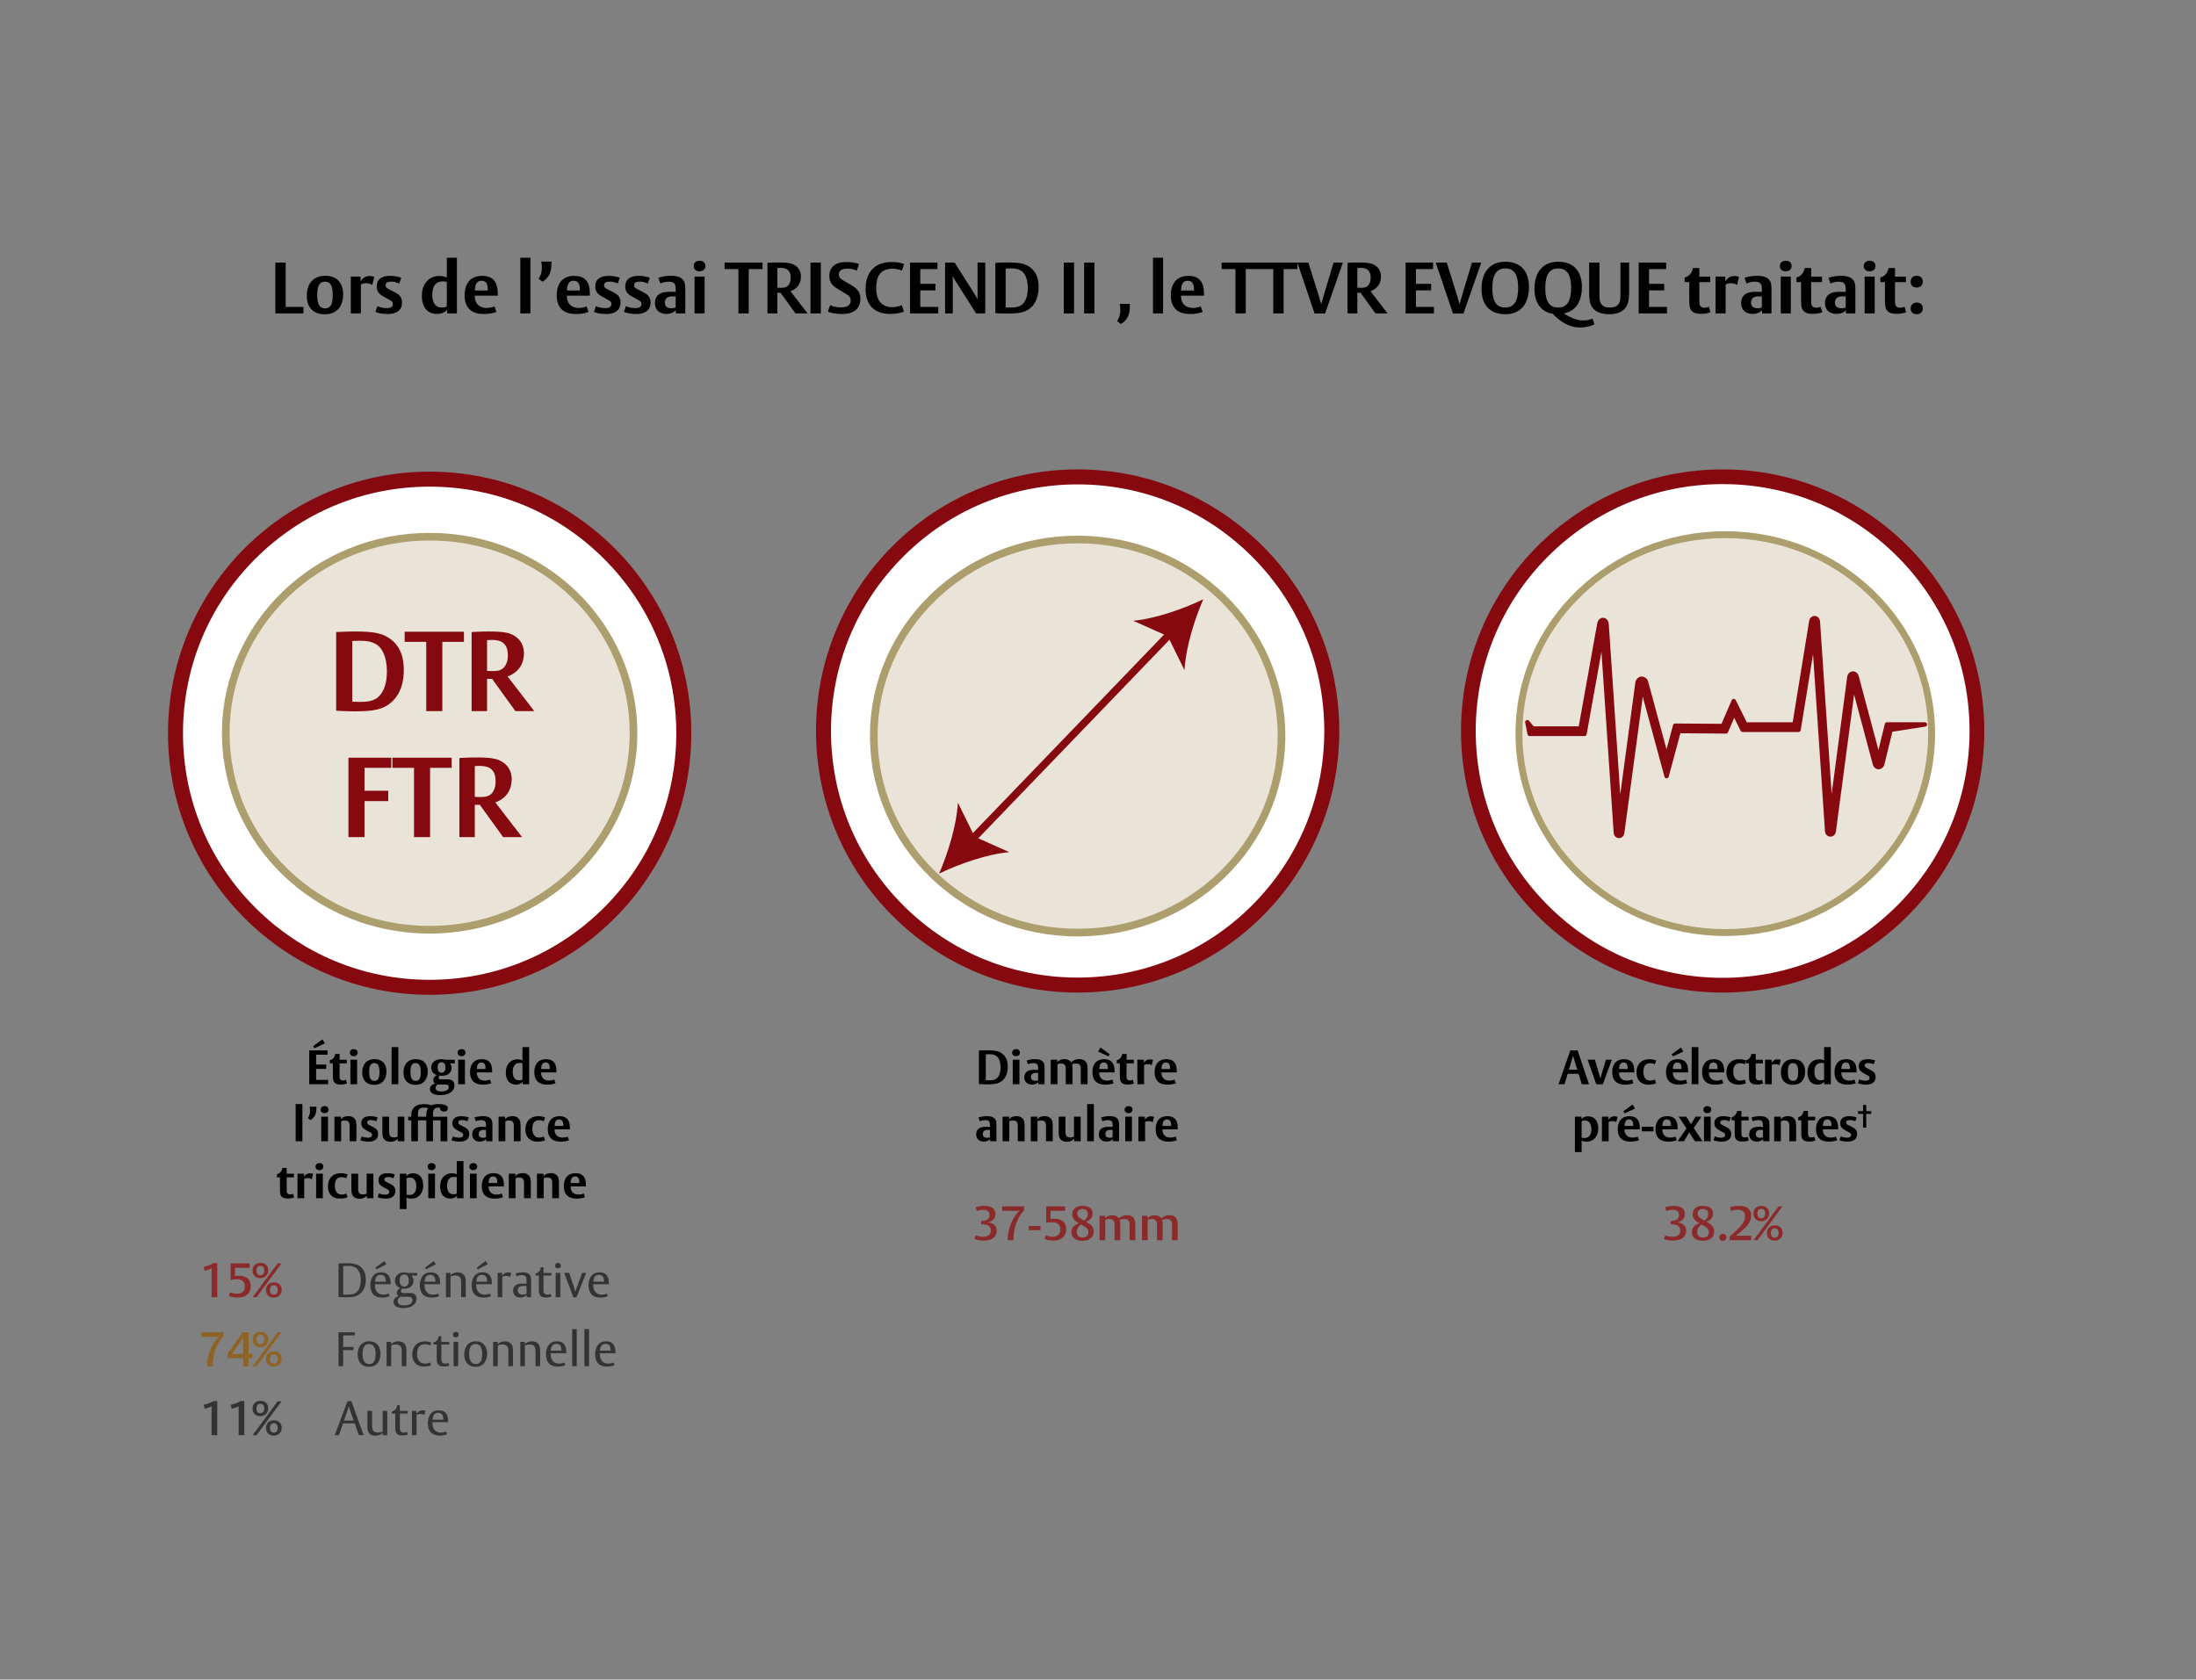 <svg width="732" height="560" viewBox="0 0 732 560" fill="none" xmlns="http://www.w3.org/2000/svg">
<rect x="0" y="0" width="732" height="560" fill="#808080" stroke="none"/>
<path d="M101.145 104.5H91.785V87.556H95.218V102.316H101.145V104.5ZM114.388 98.164C114.388 101.596 112.708 104.788 108.22 104.788C104.38 104.788 102.268 102.412 102.268 98.572C102.268 95.14 103.972 91.948 108.46 91.948C112.3 91.948 114.388 94.324 114.388 98.164ZM110.908 98.38C110.908 95.548 110.284 93.916 108.316 93.916C106.42 93.916 105.748 95.38 105.748 98.332C105.748 101.164 106.396 102.82 108.364 102.82C110.26 102.82 110.908 101.332 110.908 98.38ZM124.756 92.332L124.084 95.02C123.892 94.876 123.196 94.42 122.092 94.42C120.94 94.42 120.292 94.852 120.292 94.852V104.5H116.932V92.212H120.196V93.844C120.196 93.844 121.06 92.02 123.148 92.02C123.916 92.02 124.396 92.188 124.756 92.332ZM134.013 100.852C134.013 103.66 131.829 104.692 129.285 104.692C126.453 104.692 125.133 103.972 125.133 103.972L125.805 102.052C125.805 102.052 126.909 102.724 128.925 102.724C130.245 102.724 130.965 102.268 130.965 101.356C130.965 100.636 130.629 100.42 129.813 99.964L128.013 98.98C126.405 98.092 125.565 97.204 125.565 95.476C125.565 93.148 127.245 91.972 129.981 91.972C132.405 91.972 133.749 92.62 133.749 92.62L133.077 94.54C133.077 94.54 131.949 93.892 130.413 93.892C129.405 93.892 128.517 94.156 128.517 95.092C128.517 95.86 128.973 96.1 129.957 96.604L131.709 97.492C133.197 98.26 134.013 99.196 134.013 100.852ZM152.3 104.5H149.036V103.252C149.036 103.252 148.148 104.668 145.652 104.668C142.604 104.668 140.612 102.58 140.612 98.596C140.612 94.516 143.108 92.02 146.396 92.02C148.22 92.02 148.94 92.548 148.94 92.548V85.924H152.3V104.5ZM148.94 102.172V93.988C148.94 93.988 148.436 93.82 147.644 93.82C144.932 93.82 144.092 95.764 144.092 98.356C144.092 100.876 145.124 102.532 147.212 102.532C148.292 102.532 148.94 102.172 148.94 102.172ZM165.926 98.572H158.27C158.27 98.644 158.27 98.812 158.27 98.812C158.27 101.212 159.83 102.676 162.206 102.676C163.886 102.676 164.822 102.124 164.822 102.124L165.47 103.972C165.47 103.972 164.126 104.692 161.246 104.692C157.886 104.692 154.862 103.3 154.862 98.38C154.862 96.076 155.726 91.972 160.718 91.972C163.142 91.972 164.414 92.86 165.182 94.204C165.854 95.404 165.926 97.036 165.926 98.38C165.926 98.404 165.926 98.524 165.926 98.572ZM162.59 96.868V96.34C162.59 94.516 161.918 93.604 160.478 93.604C159.278 93.604 158.702 94.324 158.438 95.428C158.294 96.028 158.294 96.652 158.294 96.868H162.59ZM176.801 104.5H173.441V85.924H176.801V104.5ZM183.817 87.292C183.817 89.5 183.625 90.46 183.193 91.372C182.377 93.1 180.841 93.916 180.841 93.916L179.545 92.956C179.545 92.956 180.625 91.588 180.625 89.332C180.625 87.868 180.385 87.22 180.385 87.22H183.817V87.292ZM196.629 98.572H188.973C188.973 98.644 188.973 98.812 188.973 98.812C188.973 101.212 190.533 102.676 192.909 102.676C194.589 102.676 195.525 102.124 195.525 102.124L196.173 103.972C196.173 103.972 194.829 104.692 191.949 104.692C188.589 104.692 185.565 103.3 185.565 98.38C185.565 96.076 186.429 91.972 191.421 91.972C193.845 91.972 195.117 92.86 195.885 94.204C196.557 95.404 196.629 97.036 196.629 98.38C196.629 98.404 196.629 98.524 196.629 98.572ZM193.293 96.868V96.34C193.293 94.516 192.621 93.604 191.181 93.604C189.981 93.604 189.405 94.324 189.141 95.428C188.997 96.028 188.997 96.652 188.997 96.868H193.293ZM206.857 100.852C206.857 103.66 204.673 104.692 202.129 104.692C199.297 104.692 197.977 103.972 197.977 103.972L198.649 102.052C198.649 102.052 199.753 102.724 201.769 102.724C203.089 102.724 203.809 102.268 203.809 101.356C203.809 100.636 203.473 100.42 202.657 99.964L200.857 98.98C199.249 98.092 198.409 97.204 198.409 95.476C198.409 93.148 200.089 91.972 202.825 91.972C205.249 91.972 206.593 92.62 206.593 92.62L205.921 94.54C205.921 94.54 204.793 93.892 203.257 93.892C202.249 93.892 201.361 94.156 201.361 95.092C201.361 95.86 201.817 96.1 202.801 96.604L204.553 97.492C206.041 98.26 206.857 99.196 206.857 100.852ZM216.864 100.852C216.864 103.66 214.68 104.692 212.136 104.692C209.304 104.692 207.984 103.972 207.984 103.972L208.656 102.052C208.656 102.052 209.76 102.724 211.776 102.724C213.096 102.724 213.816 102.268 213.816 101.356C213.816 100.636 213.48 100.42 212.664 99.964L210.864 98.98C209.256 98.092 208.416 97.204 208.416 95.476C208.416 93.148 210.096 91.972 212.832 91.972C215.256 91.972 216.6 92.62 216.6 92.62L215.928 94.54C215.928 94.54 214.8 93.892 213.264 93.892C212.256 93.892 211.368 94.156 211.368 95.092C211.368 95.86 211.824 96.1 212.808 96.604L214.56 97.492C216.048 98.26 216.864 99.196 216.864 100.852ZM228.432 104.5H225.288V103.396C225.288 103.396 224.376 104.668 222.144 104.668C219.816 104.668 218.304 103.3 218.304 101.068C218.304 99.724 218.784 98.764 219.672 98.116C220.704 97.372 222.072 97.276 223.512 97.276C224.328 97.276 225.216 97.348 225.216 97.348V96.556C225.216 95.956 225.168 95.38 225.024 94.996C224.712 94.18 223.968 93.916 222.912 93.916C221.232 93.916 220.128 94.54 220.128 94.54L219.456 92.644C219.456 92.644 221.016 91.948 223.776 91.948C226.968 91.948 227.856 93.292 228.192 94.228C228.456 94.972 228.432 96.316 228.432 97.156V104.5ZM225.216 102.508V98.836C225.216 98.836 225 98.812 224.088 98.812C223.344 98.812 222.744 98.932 222.264 99.316C221.784 99.7 221.616 100.348 221.616 100.876C221.616 102.388 222.72 102.772 223.728 102.772C224.712 102.772 225.216 102.508 225.216 102.508ZM235.142 88.66C235.142 89.764 234.374 90.46 233.15 90.46C231.998 90.46 231.23 89.764 231.23 88.732C231.23 87.628 231.998 86.932 233.222 86.932C234.374 86.932 235.142 87.628 235.142 88.66ZM234.878 104.5H231.518V92.212H234.878V104.5ZM254.183 89.716H249.575V104.5H246.143V89.716H241.535V87.556H254.183V89.716ZM269.193 104.5H265.161L260.193 97.612H259.113V104.5H255.825V87.628C255.825 87.628 257.409 87.508 259.425 87.508C260.985 87.508 262.425 87.556 263.481 87.82C265.593 88.348 266.985 89.932 266.985 92.14C266.985 96.172 263.481 97.084 263.481 97.084L269.193 104.5ZM263.553 92.572C263.553 90.004 262.113 89.308 260.193 89.308C259.377 89.308 259.113 89.356 259.113 89.356V95.908C259.113 95.908 259.425 95.956 260.169 95.956C260.889 95.956 261.201 95.932 261.585 95.836C262.353 95.668 263.553 94.924 263.553 92.572ZM273.6 104.5H270.168V87.556H273.6V104.5ZM286.806 99.628C286.806 102.796 284.694 104.692 280.806 104.692C277.71 104.692 275.958 103.924 275.958 103.924L276.726 101.716C276.726 101.716 278.022 102.484 280.254 102.484C282.246 102.484 283.566 101.908 283.566 100.18C283.566 99.148 283.038 98.62 281.862 97.9L279.366 96.412C277.926 95.548 276.438 94.468 276.438 92.116C276.438 89.02 278.454 87.364 282.006 87.364C284.958 87.364 286.35 88.036 286.35 88.036L285.606 90.244C285.606 90.244 284.502 89.572 282.414 89.572C281.382 89.572 279.606 89.764 279.606 91.54C279.606 92.596 280.326 93.076 281.694 93.868L283.806 95.092C285.798 96.244 286.806 97.444 286.806 99.628ZM301.388 88.036L300.644 90.244C300.644 90.244 299.42 89.596 297.5 89.596C293.132 89.596 292.052 92.62 292.052 96.172C292.052 99.292 293.324 102.412 297.356 102.412C299.3 102.412 300.596 101.716 300.596 101.716L301.316 103.9C301.316 103.9 299.636 104.668 296.612 104.668C291.908 104.668 288.524 102.076 288.524 96.364C288.524 94.42 288.884 92.692 289.652 91.3C291.212 88.444 294.044 87.364 297.068 87.364C299.996 87.364 301.388 88.036 301.388 88.036ZM312.764 104.5H303.332V87.556H312.476V89.716H306.764V94.636H311.828V96.82H306.764V102.316H312.764V104.5ZM328.42 104.5H325.372L318.436 93.604C317.668 92.38 317.596 91.9 317.596 91.9V104.5H315.028V87.556H318.22L325.036 98.308C325.828 99.556 325.852 99.94 325.852 99.94V87.556H328.42V104.5ZM346.209 95.788C346.209 99.628 344.673 102.412 341.865 103.708C340.353 104.404 338.073 104.548 335.793 104.548C333.801 104.548 331.785 104.404 331.785 104.404V87.628C332.529 87.604 333.897 87.508 336.033 87.508C339.369 87.508 341.265 87.82 342.753 88.708C345.945 90.604 346.209 93.844 346.209 95.788ZM342.609 96.004C342.609 93.172 341.721 90.988 340.209 90.172C339.393 89.716 338.505 89.476 336.753 89.476C336.057 89.476 335.217 89.548 335.217 89.548V102.46C335.217 102.46 335.649 102.532 336.897 102.532C338.433 102.532 339.321 102.364 340.137 101.932C341.289 101.308 342.609 99.628 342.609 96.004ZM358.022 104.5H354.59V87.556H358.022V104.5ZM364.796 104.5H361.364V87.556H364.796V104.5ZM376.632 101.404C376.632 103.612 376.44 104.572 376.008 105.484C375.192 107.212 373.656 108.028 373.656 108.028L372.36 107.068C372.36 107.068 373.44 105.7 373.44 103.444C373.44 101.98 373.2 101.332 373.2 101.332H376.632V101.404ZM387.691 104.5H384.331V85.924H387.691V104.5ZM401.332 98.572H393.676C393.676 98.644 393.676 98.812 393.676 98.812C393.676 101.212 395.236 102.676 397.612 102.676C399.292 102.676 400.228 102.124 400.228 102.124L400.876 103.972C400.876 103.972 399.532 104.692 396.652 104.692C393.292 104.692 390.268 103.3 390.268 98.38C390.268 96.076 391.132 91.972 396.124 91.972C398.548 91.972 399.82 92.86 400.588 94.204C401.26 95.404 401.332 97.036 401.332 98.38C401.332 98.404 401.332 98.524 401.332 98.572ZM397.996 96.868V96.34C397.996 94.516 397.324 93.604 395.884 93.604C394.684 93.604 394.108 94.324 393.844 95.428C393.7 96.028 393.7 96.652 393.7 96.868H397.996ZM419.863 89.716H415.255V104.5H411.823V89.716H407.215V87.556H419.863V89.716ZM432.472 89.716H427.864V104.5H424.432V89.716H419.824V87.556H432.472V89.716ZM447.626 87.556L441.698 104.524H438.194L432.458 87.556H436.13L439.85 99.46C440.33 100.996 440.378 101.476 440.378 101.476C440.378 101.476 440.714 100.276 440.906 99.604L444.53 87.556H447.626ZM462.528 104.5H458.496L453.528 97.612H452.448V104.5H449.16V87.628C449.16 87.628 450.744 87.508 452.76 87.508C454.32 87.508 455.76 87.556 456.816 87.82C458.928 88.348 460.32 89.932 460.32 92.14C460.32 96.172 456.816 97.084 456.816 97.084L462.528 104.5ZM456.888 92.572C456.888 90.004 455.448 89.308 453.528 89.308C452.712 89.308 452.448 89.356 452.448 89.356V95.908C452.448 95.908 452.76 95.956 453.504 95.956C454.224 95.956 454.536 95.932 454.92 95.836C455.688 95.668 456.888 94.924 456.888 92.572ZM477.975 104.5H468.543V87.556H477.687V89.716H471.975V94.636H477.039V96.82H471.975V102.316H477.975V104.5ZM493.751 87.556L487.823 104.524H484.319L478.583 87.556H482.255L485.975 99.46C486.455 100.996 486.503 101.476 486.503 101.476C486.503 101.476 486.839 100.276 487.031 99.604L490.655 87.556H493.751ZM509.654 95.74C509.654 101.428 506.726 104.764 501.782 104.764C496.694 104.764 493.838 101.74 493.838 96.316C493.838 90.628 496.79 87.268 501.734 87.268C506.822 87.268 509.654 90.316 509.654 95.74ZM506.054 95.98C506.054 91.612 504.758 89.5 501.758 89.5C498.83 89.5 497.438 91.66 497.438 96.076C497.438 100.444 498.758 102.532 501.758 102.532C504.686 102.532 506.054 100.396 506.054 95.98ZM531.502 108.1C531.502 108.1 529.774 109.18 526.654 109.18C524.71 109.18 523.078 108.652 521.614 107.836C519.118 106.444 517.582 104.596 517.582 104.596C517.582 104.596 511.486 104.212 511.486 96.316C511.486 90.58 514.462 87.268 519.382 87.268C524.374 87.268 527.302 90.22 527.302 95.74C527.302 100.036 525.67 102.244 524.11 103.348C522.718 104.332 521.278 104.476 521.278 104.476C521.278 104.476 523.03 105.724 524.95 106.348C525.814 106.636 526.702 106.828 527.902 106.828C529.702 106.828 530.83 106.204 530.83 106.204L531.502 108.1ZM523.702 95.932C523.702 91.732 522.454 89.5 519.406 89.5C516.478 89.5 515.086 91.66 515.086 96.076C515.086 100.444 516.406 102.532 519.406 102.532C522.334 102.532 523.702 100.444 523.702 95.932ZM543.055 96.892C543.055 99.628 542.791 100.9 542.311 101.836C541.543 103.372 539.887 104.764 536.455 104.764C533.335 104.764 531.535 103.708 530.623 102.292C529.903 101.188 529.711 99.556 529.711 97.204V87.556H533.143V98.38C533.143 99.268 533.191 100.012 533.335 100.468C533.743 101.836 534.751 102.532 536.599 102.532C538.591 102.532 539.647 101.788 540.007 100.252C540.127 99.796 540.151 99.052 540.151 98.164V87.556H543.055V96.892ZM555.671 104.5H546.239V87.556H555.383V89.716H549.671V94.636H554.735V96.82H549.671V102.316H555.671V104.5ZM570.173 104.116C569.837 104.236 568.733 104.644 567.077 104.644C565.085 104.644 563.861 104.188 563.333 102.652C563.141 102.076 563.093 101.092 563.093 100.156V94.06H561.557V92.524L561.893 92.404C563.141 91.996 564.029 90.82 564.245 89.572L564.269 89.356H566.453V92.236H570.077V94.06H566.453V100.372C566.453 101.596 566.597 102.604 568.181 102.604C568.997 102.604 569.621 102.268 569.621 102.268L570.173 104.116ZM579.678 92.332L579.006 95.02C578.814 94.876 578.118 94.42 577.014 94.42C575.862 94.42 575.214 94.852 575.214 94.852V104.5H571.854V92.212H575.118V93.844C575.118 93.844 575.982 92.02 578.07 92.02C578.838 92.02 579.318 92.188 579.678 92.332ZM590.495 104.5H587.351V103.396C587.351 103.396 586.439 104.668 584.207 104.668C581.879 104.668 580.367 103.3 580.367 101.068C580.367 99.724 580.847 98.764 581.735 98.116C582.767 97.372 584.135 97.276 585.575 97.276C586.391 97.276 587.279 97.348 587.279 97.348V96.556C587.279 95.956 587.231 95.38 587.087 94.996C586.775 94.18 586.031 93.916 584.975 93.916C583.295 93.916 582.191 94.54 582.191 94.54L581.519 92.644C581.519 92.644 583.079 91.948 585.839 91.948C589.031 91.948 589.919 93.292 590.255 94.228C590.519 94.972 590.495 96.316 590.495 97.156V104.5ZM587.279 102.508V98.836C587.279 98.836 587.063 98.812 586.151 98.812C585.407 98.812 584.807 98.932 584.327 99.316C583.847 99.7 583.679 100.348 583.679 100.876C583.679 102.388 584.783 102.772 585.791 102.772C586.775 102.772 587.279 102.508 587.279 102.508ZM597.205 88.66C597.205 89.764 596.437 90.46 595.213 90.46C594.061 90.46 593.293 89.764 593.293 88.732C593.293 87.628 594.061 86.932 595.285 86.932C596.437 86.932 597.205 87.628 597.205 88.66ZM596.941 104.5H593.581V92.212H596.941V104.5ZM607.439 104.116C607.103 104.236 605.999 104.644 604.343 104.644C602.351 104.644 601.127 104.188 600.599 102.652C600.407 102.076 600.359 101.092 600.359 100.156V94.06H598.823V92.524L599.159 92.404C600.407 91.996 601.295 90.82 601.511 89.572L601.535 89.356H603.719V92.236H607.343V94.06H603.719V100.372C603.719 101.596 603.863 102.604 605.447 102.604C606.263 102.604 606.887 102.268 606.887 102.268L607.439 104.116ZM618.456 104.5H615.312V103.396C615.312 103.396 614.4 104.668 612.168 104.668C609.84 104.668 608.328 103.3 608.328 101.068C608.328 99.724 608.808 98.764 609.696 98.116C610.728 97.372 612.096 97.276 613.536 97.276C614.352 97.276 615.24 97.348 615.24 97.348V96.556C615.24 95.956 615.192 95.38 615.048 94.996C614.736 94.18 613.992 93.916 612.936 93.916C611.256 93.916 610.152 94.54 610.152 94.54L609.48 92.644C609.48 92.644 611.04 91.948 613.8 91.948C616.992 91.948 617.88 93.292 618.216 94.228C618.48 94.972 618.456 96.316 618.456 97.156V104.5ZM615.24 102.508V98.836C615.24 98.836 615.024 98.812 614.112 98.812C613.368 98.812 612.768 98.932 612.288 99.316C611.808 99.7 611.64 100.348 611.64 100.876C611.64 102.388 612.744 102.772 613.752 102.772C614.736 102.772 615.24 102.508 615.24 102.508ZM625.166 88.66C625.166 89.764 624.398 90.46 623.174 90.46C622.022 90.46 621.254 89.764 621.254 88.732C621.254 87.628 622.022 86.932 623.246 86.932C624.398 86.932 625.166 87.628 625.166 88.66ZM624.902 104.5H621.542V92.212H624.902V104.5ZM635.4 104.116C635.064 104.236 633.96 104.644 632.304 104.644C630.312 104.644 629.088 104.188 628.56 102.652C628.368 102.076 628.32 101.092 628.32 100.156V94.06H626.784V92.524L627.12 92.404C628.368 91.996 629.256 90.82 629.472 89.572L629.496 89.356H631.68V92.236H635.304V94.06H631.68V100.372C631.68 101.596 631.824 102.604 633.408 102.604C634.224 102.604 634.848 102.268 634.848 102.268L635.4 104.116ZM640.921 93.892C640.921 95.14 640.105 95.86 638.881 95.86C637.657 95.86 636.889 95.164 636.889 93.916C636.889 92.644 637.705 91.948 638.929 91.948C640.153 91.948 640.921 92.644 640.921 93.892ZM640.921 102.82C640.921 104.068 640.105 104.764 638.881 104.764C637.657 104.764 636.889 104.092 636.889 102.844C636.889 101.572 637.705 100.876 638.929 100.876C640.153 100.876 640.921 101.572 640.921 102.82Z" fill="black"/>
<path d="M143.215 329.175C96.505 329.175 58.5 291.175 58.5 244.46C58.5 197.745 96.505 159.75 143.215 159.75C189.925 159.75 227.93 197.75 227.93 244.465C227.93 291.18 189.93 329.18 143.215 329.18V329.175Z" fill="white"/>
<path d="M143.215 162.25C165.175 162.25 185.82 170.8 201.35 186.33C216.88 201.86 225.43 222.505 225.43 244.465C225.43 266.425 216.88 287.07 201.35 302.6C185.82 318.13 165.175 326.68 143.215 326.68C121.255 326.68 100.61 318.13 85.08 302.6C69.55 287.07 61 266.425 61 244.465C61 222.505 69.55 201.86 85.08 186.33C100.61 170.8 121.255 162.25 143.215 162.25ZM143.215 157.25C95.05 157.25 56 196.295 56 244.465C56 292.635 95.045 331.68 143.215 331.68C191.385 331.68 230.43 292.635 230.43 244.465C230.43 196.295 191.38 157.25 143.215 157.25Z" fill="#86090F"/>
<path d="M143.215 309.995C105.745 309.995 75.255 280.6 75.255 244.465C75.255 208.33 105.745 178.93 143.215 178.93C180.685 178.93 211.175 208.325 211.175 244.46C211.175 280.595 180.69 309.99 143.215 309.99V309.995Z" fill="#E9E4D7"/>
<path d="M143.215 180.205C161.045 180.205 177.8 186.9 190.4 199.055C202.975 211.19 209.9 227.315 209.9 244.46C209.9 261.605 202.975 277.73 190.4 289.865C177.8 302.02 161.045 308.715 143.215 308.715C125.385 308.715 108.63 302.02 96.03 289.865C83.455 277.73 76.53 261.605 76.53 244.46C76.53 227.315 83.455 211.19 96.03 199.055C108.63 186.9 125.385 180.205 143.215 180.205ZM143.215 177.66C104.98 177.66 73.985 207.57 73.985 244.465C73.985 281.36 104.98 311.27 143.215 311.27C181.45 311.27 212.445 281.36 212.445 244.465C212.445 207.57 181.45 177.66 143.215 177.66Z" fill="#AD9E6E"/>
<path d="M134.592 223.482C134.592 229.482 132.192 233.832 127.805 235.857C125.442 236.945 121.88 237.17 118.317 237.17C115.205 237.17 112.055 236.945 112.055 236.945V210.732C113.217 210.695 115.355 210.545 118.692 210.545C123.905 210.545 126.867 211.032 129.192 212.42C134.18 215.382 134.592 220.445 134.592 223.482ZM128.967 223.82C128.967 219.395 127.58 215.982 125.217 214.707C123.942 213.995 122.555 213.62 119.817 213.62C118.73 213.62 117.417 213.732 117.417 213.732V233.907C117.417 233.907 118.092 234.02 120.042 234.02C122.442 234.02 123.83 233.757 125.105 233.082C126.905 232.107 128.967 229.482 128.967 223.82ZM154.644 213.995H147.444V237.095H142.081V213.995H134.881V210.62H154.644V213.995ZM178.096 237.095H171.796L164.033 226.332H162.346V237.095H157.208V210.732C157.208 210.732 159.683 210.545 162.833 210.545C165.271 210.545 167.521 210.62 169.171 211.032C172.471 211.857 174.646 214.332 174.646 217.782C174.646 224.082 169.171 225.507 169.171 225.507L178.096 237.095ZM169.283 218.457C169.283 214.445 167.033 213.357 164.033 213.357C162.758 213.357 162.346 213.432 162.346 213.432V223.67C162.346 223.67 162.833 223.745 163.996 223.745C165.121 223.745 165.608 223.707 166.208 223.557C167.408 223.295 169.283 222.132 169.283 218.457Z" fill="#86090F"/>
<path d="M130.427 255.995H121.502V263.645H129.415V267.095H121.502V279.095H116.14V252.62H130.427V255.995ZM150.562 255.995H143.362V279.095H138V255.995H130.8V252.62H150.562V255.995ZM174.015 279.095H167.715L159.952 268.332H158.265V279.095H153.127V252.732C153.127 252.732 155.602 252.545 158.752 252.545C161.19 252.545 163.44 252.62 165.09 253.032C168.39 253.857 170.565 256.332 170.565 259.782C170.565 266.082 165.09 267.507 165.09 267.507L174.015 279.095ZM165.202 260.457C165.202 256.445 162.952 255.357 159.952 255.357C158.677 255.357 158.265 255.432 158.265 255.432V265.67C158.265 265.67 158.752 265.745 159.915 265.745C161.04 265.745 161.527 265.707 162.127 265.557C163.327 265.295 165.202 264.132 165.202 260.457Z" fill="#86090F"/>
<path d="M109.369 361.5H103.081V350.204H109.177V351.644H105.369V354.924H108.745V356.38H105.369V360.044H109.369V361.5ZM108.297 347.868L104.825 349.5L104.377 348.796L107.465 346.54L108.297 347.868ZM115.678 361.244C115.454 361.324 114.718 361.596 113.614 361.596C112.286 361.596 111.47 361.292 111.118 360.268C110.99 359.884 110.958 359.228 110.958 358.604V354.54H109.934V353.516L110.158 353.436C110.99 353.164 111.582 352.38 111.726 351.548L111.742 351.404H113.198V353.324H115.614V354.54H113.198V358.748C113.198 359.564 113.294 360.236 114.35 360.236C114.894 360.236 115.31 360.012 115.31 360.012L115.678 361.244ZM119.215 350.94C119.215 351.676 118.703 352.14 117.887 352.14C117.119 352.14 116.607 351.676 116.607 350.988C116.607 350.252 117.119 349.788 117.935 349.788C118.703 349.788 119.215 350.252 119.215 350.94ZM119.039 361.5H116.799V353.308H119.039V361.5ZM128.821 357.276C128.821 359.564 127.701 361.692 124.709 361.692C122.149 361.692 120.741 360.108 120.741 357.548C120.741 355.26 121.877 353.132 124.869 353.132C127.429 353.132 128.821 354.716 128.821 357.276ZM126.501 357.42C126.501 355.532 126.085 354.444 124.773 354.444C123.509 354.444 123.061 355.42 123.061 357.388C123.061 359.276 123.493 360.38 124.805 360.38C126.069 360.38 126.501 359.388 126.501 357.42ZM132.773 361.5H130.533V349.116H132.773V361.5ZM142.571 357.276C142.571 359.564 141.451 361.692 138.459 361.692C135.899 361.692 134.491 360.108 134.491 357.548C134.491 355.26 135.627 353.132 138.619 353.132C141.179 353.132 142.571 354.716 142.571 357.276ZM140.251 357.42C140.251 355.532 139.835 354.444 138.523 354.444C137.259 354.444 136.811 355.42 136.811 357.388C136.811 359.276 137.243 360.38 138.555 360.38C139.819 360.38 140.251 359.388 140.251 357.42ZM151.611 354.54H149.963C149.963 354.54 150.539 355.036 150.539 356.012C150.539 357.548 149.435 358.668 147.227 358.668C146.827 358.668 146.491 358.62 146.491 358.62C146.491 358.62 146.219 358.86 146.219 359.244C146.219 359.836 146.667 359.884 147.163 359.884C147.819 359.884 147.883 359.852 148.859 359.852C149.803 359.852 151.483 359.932 151.483 361.868C151.483 362.844 151.003 364.06 149.275 364.7C148.603 364.956 147.771 365.116 146.715 365.116C144.779 365.116 143.307 364.54 143.307 363.084C143.307 361.548 145.083 361.292 145.083 361.292C145.083 361.292 144.411 361.004 144.411 360.14C144.411 358.908 145.643 358.428 145.643 358.428C145.643 358.428 143.739 358.092 143.739 355.932C143.739 354.412 144.939 353.148 147.115 353.148C147.723 353.148 148.251 353.276 148.443 353.324H151.611V354.54ZM148.475 355.884C148.475 355.02 148.187 354.156 147.179 354.156C146.907 354.156 146.651 354.236 146.475 354.348C145.963 354.684 145.883 355.34 145.883 355.916C145.883 356.78 146.171 357.66 147.179 357.66C147.451 357.66 147.675 357.596 147.851 357.484C148.379 357.148 148.475 356.476 148.475 355.884ZM149.579 362.428C149.579 361.532 148.731 361.58 147.675 361.58H145.931C145.931 361.58 145.211 361.884 145.211 362.668C145.211 363.692 146.155 363.9 147.211 363.9C148.651 363.9 149.579 363.42 149.579 362.428ZM155.152 350.94C155.152 351.676 154.64 352.14 153.824 352.14C153.056 352.14 152.544 351.676 152.544 350.988C152.544 350.252 153.056 349.788 153.872 349.788C154.64 349.788 155.152 350.252 155.152 350.94ZM154.976 361.5H152.736V353.308H154.976V361.5ZM164.055 357.548H158.951C158.951 357.596 158.951 357.708 158.951 357.708C158.951 359.308 159.991 360.284 161.575 360.284C162.695 360.284 163.319 359.916 163.319 359.916L163.751 361.148C163.751 361.148 162.855 361.628 160.935 361.628C158.695 361.628 156.679 360.7 156.679 357.42C156.679 355.884 157.255 353.148 160.583 353.148C162.199 353.148 163.047 353.74 163.559 354.636C164.007 355.436 164.055 356.524 164.055 357.42C164.055 357.436 164.055 357.516 164.055 357.548ZM161.831 356.412V356.06C161.831 354.844 161.383 354.236 160.423 354.236C159.623 354.236 159.239 354.716 159.063 355.452C158.967 355.852 158.967 356.268 158.967 356.412H161.831ZM176.393 361.5H174.217V360.668C174.217 360.668 173.625 361.612 171.961 361.612C169.929 361.612 168.601 360.22 168.601 357.564C168.601 354.844 170.265 353.18 172.457 353.18C173.673 353.18 174.153 353.532 174.153 353.532V349.116H176.393V361.5ZM174.153 359.948V354.492C174.153 354.492 173.817 354.38 173.289 354.38C171.481 354.38 170.921 355.676 170.921 357.404C170.921 359.084 171.609 360.188 173.001 360.188C173.721 360.188 174.153 359.948 174.153 359.948ZM185.477 357.548H180.373C180.373 357.596 180.373 357.708 180.373 357.708C180.373 359.308 181.413 360.284 182.997 360.284C184.117 360.284 184.741 359.916 184.741 359.916L185.173 361.148C185.173 361.148 184.277 361.628 182.357 361.628C180.117 361.628 178.101 360.7 178.101 357.42C178.101 355.884 178.677 353.148 182.005 353.148C183.621 353.148 184.469 353.74 184.981 354.636C185.429 355.436 185.477 356.524 185.477 357.42C185.477 357.436 185.477 357.516 185.477 357.548ZM183.253 356.412V356.06C183.253 354.844 182.805 354.236 181.845 354.236C181.045 354.236 180.661 354.716 180.485 355.452C180.389 355.852 180.389 356.268 180.389 356.412H183.253ZM100.797 380.5H98.557V368.116H100.797V380.5ZM105.475 369.028C105.475 370.5 105.347 371.14 105.059 371.748C104.515 372.9 103.491 373.444 103.491 373.444L102.627 372.804C102.627 372.804 103.347 371.892 103.347 370.388C103.347 369.412 103.187 368.98 103.187 368.98H105.475V369.028ZM109.504 369.94C109.504 370.676 108.992 371.14 108.176 371.14C107.408 371.14 106.896 370.676 106.896 369.988C106.896 369.252 107.408 368.788 108.224 368.788C108.992 368.788 109.504 369.252 109.504 369.94ZM109.328 380.5H107.088V372.308H109.328V380.5ZM118.806 380.5H116.55V375.812C116.55 375.396 116.55 374.964 116.486 374.66C116.326 373.892 115.782 373.572 114.95 373.572C114.23 373.572 113.718 373.844 113.718 373.844V380.5H111.478V372.308H113.654V373.14C113.654 373.14 114.358 372.132 116.102 372.132C117.814 372.132 118.486 373.124 118.678 373.956C118.806 374.532 118.806 375.188 118.806 375.556V380.5ZM126.053 378.068C126.053 379.94 124.597 380.628 122.901 380.628C121.013 380.628 120.133 380.148 120.133 380.148L120.581 378.868C120.581 378.868 121.317 379.316 122.661 379.316C123.541 379.316 124.021 379.012 124.021 378.404C124.021 377.924 123.797 377.78 123.253 377.476L122.053 376.82C120.981 376.228 120.421 375.636 120.421 374.484C120.421 372.932 121.541 372.148 123.365 372.148C124.981 372.148 125.877 372.58 125.877 372.58L125.429 373.86C125.429 373.86 124.677 373.428 123.653 373.428C122.981 373.428 122.389 373.604 122.389 374.228C122.389 374.74 122.693 374.9 123.349 375.236L124.517 375.828C125.509 376.34 126.053 376.964 126.053 378.068ZM134.789 380.5H132.613V379.652C132.613 379.652 131.893 380.676 130.181 380.676C128.949 380.676 127.877 380.132 127.589 378.884C127.445 378.276 127.461 377.524 127.461 377.204V372.308H129.717V377.028C129.717 377.556 129.733 377.844 129.781 378.116C129.925 378.868 130.405 379.236 131.317 379.236C132.037 379.236 132.549 378.964 132.549 378.964V372.308H134.789V380.5ZM149.107 380.5H146.851V373.54H144.323V380.5H142.099V373.54H139.315V380.5H137.091V373.54H136.067V372.324H137.091V371.748C137.091 370.692 137.363 370.004 137.811 369.492C138.515 368.516 139.763 368.116 141.347 368.116C142.227 368.116 143.107 368.26 143.923 368.484C144.515 368.244 145.235 368.116 146.115 368.116C147.043 368.116 149.283 368.18 149.283 369.476C149.283 370.164 148.819 370.612 147.971 370.612C146.627 370.612 146.659 369.524 146.659 369.316C146.659 369.316 146.563 369.284 146.179 369.284C145.171 369.284 144.659 369.732 144.451 370.356C144.339 370.676 144.323 371.092 144.323 371.556V372.324H149.107V380.5ZM142.099 372.324V372.02C142.099 371.14 142.147 370.228 142.691 369.46C142.275 369.348 141.843 369.284 141.331 369.284C140.195 369.284 139.667 369.732 139.459 370.292C139.347 370.58 139.315 370.964 139.315 371.38V372.324H142.099ZM156.428 378.068C156.428 379.94 154.972 380.628 153.276 380.628C151.388 380.628 150.508 380.148 150.508 380.148L150.956 378.868C150.956 378.868 151.692 379.316 153.036 379.316C153.916 379.316 154.396 379.012 154.396 378.404C154.396 377.924 154.172 377.78 153.628 377.476L152.428 376.82C151.356 376.228 150.796 375.636 150.796 374.484C150.796 372.932 151.916 372.148 153.74 372.148C155.356 372.148 156.252 372.58 156.252 372.58L155.804 373.86C155.804 373.86 155.052 373.428 154.028 373.428C153.356 373.428 152.764 373.604 152.764 374.228C152.764 374.74 153.068 374.9 153.724 375.236L154.892 375.828C155.884 376.34 156.428 376.964 156.428 378.068ZM164.14 380.5H162.044V379.764C162.044 379.764 161.436 380.612 159.948 380.612C158.396 380.612 157.388 379.7 157.388 378.212C157.388 377.316 157.708 376.676 158.3 376.244C158.988 375.748 159.9 375.684 160.86 375.684C161.404 375.684 161.996 375.732 161.996 375.732V375.204C161.996 374.804 161.964 374.42 161.868 374.164C161.66 373.62 161.164 373.444 160.46 373.444C159.34 373.444 158.604 373.86 158.604 373.86L158.156 372.596C158.156 372.596 159.196 372.132 161.036 372.132C163.164 372.132 163.756 373.028 163.98 373.652C164.156 374.148 164.14 375.044 164.14 375.604V380.5ZM161.996 379.172V376.724C161.996 376.724 161.852 376.708 161.244 376.708C160.748 376.708 160.348 376.788 160.028 377.044C159.708 377.3 159.596 377.732 159.596 378.084C159.596 379.092 160.332 379.348 161.004 379.348C161.66 379.348 161.996 379.172 161.996 379.172ZM173.525 380.5H171.269V375.812C171.269 375.396 171.269 374.964 171.205 374.66C171.045 373.892 170.501 373.572 169.669 373.572C168.949 373.572 168.437 373.844 168.437 373.844V380.5H166.197V372.308H168.373V373.14C168.373 373.14 169.077 372.132 170.821 372.132C172.533 372.132 173.205 373.124 173.397 373.956C173.525 374.532 173.525 375.188 173.525 375.556V380.5ZM181.7 372.58L181.252 373.86C181.252 373.86 180.724 373.476 179.78 373.476C178.132 373.476 177.444 374.452 177.444 376.372C177.444 377.684 177.908 379.284 179.764 379.284C180.436 379.284 180.996 379.06 181.268 378.916L181.684 380.148C181.684 380.148 180.9 380.628 179.14 380.628C176.436 380.628 175.14 378.9 175.14 376.564C175.14 375.588 175.364 374.66 175.844 373.908C176.5 372.884 177.652 372.148 179.492 372.148C180.852 372.148 181.7 372.58 181.7 372.58ZM189.969 376.548H184.865C184.865 376.596 184.865 376.708 184.865 376.708C184.865 378.308 185.905 379.284 187.489 379.284C188.609 379.284 189.233 378.916 189.233 378.916L189.665 380.148C189.665 380.148 188.769 380.628 186.849 380.628C184.609 380.628 182.593 379.7 182.593 376.42C182.593 374.884 183.169 372.148 186.497 372.148C188.113 372.148 188.961 372.74 189.473 373.636C189.921 374.436 189.969 375.524 189.969 376.42C189.969 376.436 189.969 376.516 189.969 376.548ZM187.745 375.412V375.06C187.745 373.844 187.297 373.236 186.337 373.236C185.537 373.236 185.153 373.716 184.977 374.452C184.881 374.852 184.881 375.268 184.881 375.412H187.745ZM98.045 399.244C97.821 399.324 97.085 399.596 95.981 399.596C94.653 399.596 93.837 399.292 93.485 398.268C93.357 397.884 93.325 397.228 93.325 396.604V392.54H92.301V391.516L92.525 391.436C93.357 391.164 93.949 390.38 94.093 389.548L94.109 389.404H95.565V391.324H97.981V392.54H95.565V396.748C95.565 397.564 95.661 398.236 96.717 398.236C97.261 398.236 97.677 398.012 97.677 398.012L98.045 399.244ZM104.382 391.388L103.934 393.18C103.806 393.084 103.342 392.78 102.606 392.78C101.838 392.78 101.406 393.068 101.406 393.068V399.5H99.166V391.308H101.342V392.396C101.342 392.396 101.918 391.18 103.31 391.18C103.822 391.18 104.142 391.292 104.382 391.388ZM107.785 388.94C107.785 389.676 107.273 390.14 106.457 390.14C105.689 390.14 105.177 389.676 105.177 388.988C105.177 388.252 105.689 387.788 106.505 387.788C107.273 387.788 107.785 388.252 107.785 388.94ZM107.609 399.5H105.369V391.308H107.609V399.5ZM115.872 391.58L115.424 392.86C115.424 392.86 114.896 392.476 113.952 392.476C112.304 392.476 111.616 393.452 111.616 395.372C111.616 396.684 112.08 398.284 113.936 398.284C114.608 398.284 115.168 398.06 115.44 397.916L115.856 399.148C115.856 399.148 115.072 399.628 113.312 399.628C110.608 399.628 109.312 397.9 109.312 395.564C109.312 394.588 109.536 393.66 110.016 392.908C110.672 391.884 111.824 391.148 113.664 391.148C115.024 391.148 115.872 391.58 115.872 391.58ZM124.461 399.5H122.285V398.652C122.285 398.652 121.565 399.676 119.853 399.676C118.621 399.676 117.549 399.132 117.261 397.884C117.117 397.276 117.133 396.524 117.133 396.204V391.308H119.389V396.028C119.389 396.556 119.405 396.844 119.453 397.116C119.597 397.868 120.077 398.236 120.989 398.236C121.709 398.236 122.221 397.964 122.221 397.964V391.308H124.461V399.5ZM131.787 397.068C131.787 398.94 130.331 399.628 128.635 399.628C126.747 399.628 125.867 399.148 125.867 399.148L126.315 397.868C126.315 397.868 127.051 398.316 128.395 398.316C129.275 398.316 129.755 398.012 129.755 397.404C129.755 396.924 129.531 396.78 128.987 396.476L127.787 395.82C126.715 395.228 126.155 394.636 126.155 393.484C126.155 391.932 127.275 391.148 129.099 391.148C130.715 391.148 131.611 391.58 131.611 391.58L131.163 392.86C131.163 392.86 130.411 392.428 129.387 392.428C128.715 392.428 128.123 392.604 128.123 393.228C128.123 393.74 128.427 393.9 129.083 394.236L130.251 394.828C131.243 395.34 131.787 395.964 131.787 397.068ZM141.067 395.244C141.067 397.932 139.435 399.628 137.227 399.628C136.027 399.628 135.515 399.292 135.515 399.292V403.116H133.275V391.308H135.451V392.14C135.451 392.14 136.059 391.196 137.723 391.196C139.803 391.196 141.067 392.668 141.067 395.244ZM138.763 395.404C138.763 393.724 138.059 392.604 136.667 392.604C135.947 392.604 135.515 392.86 135.515 392.86V398.316C135.515 398.316 135.835 398.428 136.379 398.428C138.187 398.428 138.763 397.132 138.763 395.404ZM145.176 388.94C145.176 389.676 144.664 390.14 143.848 390.14C143.08 390.14 142.568 389.676 142.568 388.988C142.568 388.252 143.08 387.788 143.896 387.788C144.664 387.788 145.176 388.252 145.176 388.94ZM145 399.5H142.76V391.308H145V399.5ZM154.494 399.5H152.318V398.668C152.318 398.668 151.726 399.612 150.062 399.612C148.03 399.612 146.702 398.22 146.702 395.564C146.702 392.844 148.366 391.18 150.558 391.18C151.774 391.18 152.254 391.532 152.254 391.532V387.116H154.494V399.5ZM152.254 397.948V392.492C152.254 392.492 151.918 392.38 151.39 392.38C149.582 392.38 149.022 393.676 149.022 395.404C149.022 397.084 149.71 398.188 151.102 398.188C151.822 398.188 152.254 397.948 152.254 397.948ZM159.066 388.94C159.066 389.676 158.554 390.14 157.738 390.14C156.97 390.14 156.458 389.676 156.458 388.988C156.458 388.252 156.97 387.788 157.786 387.788C158.554 387.788 159.066 388.252 159.066 388.94ZM158.89 399.5H156.65V391.308H158.89V399.5ZM167.969 395.548H162.865C162.865 395.596 162.865 395.708 162.865 395.708C162.865 397.308 163.905 398.284 165.489 398.284C166.609 398.284 167.233 397.916 167.233 397.916L167.665 399.148C167.665 399.148 166.769 399.628 164.849 399.628C162.609 399.628 160.593 398.7 160.593 395.42C160.593 393.884 161.169 391.148 164.497 391.148C166.113 391.148 166.961 391.74 167.473 392.636C167.921 393.436 167.969 394.524 167.969 395.42C167.969 395.436 167.969 395.516 167.969 395.548ZM165.745 394.412V394.06C165.745 392.844 165.297 392.236 164.337 392.236C163.537 392.236 163.153 392.716 162.977 393.452C162.881 393.852 162.881 394.268 162.881 394.412H165.745ZM176.931 399.5H174.675V394.812C174.675 394.396 174.675 393.964 174.611 393.66C174.451 392.892 173.907 392.572 173.075 392.572C172.355 392.572 171.843 392.844 171.843 392.844V399.5H169.603V391.308H171.779V392.14C171.779 392.14 172.483 391.132 174.227 391.132C175.939 391.132 176.611 392.124 176.803 392.956C176.931 393.532 176.931 394.188 176.931 394.556V399.5ZM186.322 399.5H184.066V394.812C184.066 394.396 184.066 393.964 184.002 393.66C183.842 392.892 183.298 392.572 182.466 392.572C181.746 392.572 181.234 392.844 181.234 392.844V399.5H178.994V391.308H181.17V392.14C181.17 392.14 181.874 391.132 183.618 391.132C185.33 391.132 186.002 392.124 186.194 392.956C186.322 393.532 186.322 394.188 186.322 394.556V399.5ZM195.312 395.548H190.209C190.209 395.596 190.209 395.708 190.209 395.708C190.209 397.308 191.249 398.284 192.833 398.284C193.953 398.284 194.577 397.916 194.577 397.916L195.009 399.148C195.009 399.148 194.113 399.628 192.193 399.628C189.953 399.628 187.937 398.7 187.937 395.42C187.937 393.884 188.513 391.148 191.841 391.148C193.457 391.148 194.305 391.74 194.817 392.636C195.265 393.436 195.312 394.524 195.312 395.42C195.312 395.436 195.312 395.516 195.312 395.548ZM193.089 394.412V394.06C193.089 392.844 192.641 392.236 191.681 392.236C190.881 392.236 190.497 392.716 190.321 393.452C190.225 393.852 190.225 394.268 190.225 394.412H193.089Z" fill="black"/>
<path d="M72.42 432.5H70.532V422.868C70.532 422.868 70.116 423.092 69.38 423.364C68.884 423.54 68.212 423.7 68.212 423.7L67.908 422.356C67.908 422.356 68.356 422.292 69.3 421.988C70.468 421.604 71.092 421.124 71.092 421.124H72.42V432.5ZM83.58 428.82C83.58 431.044 82.092 432.628 79.324 432.628C77.436 432.628 76.348 432.1 76.348 432.1L76.764 430.852C76.764 430.852 77.628 431.348 79.02 431.348C80.748 431.348 81.612 430.372 81.612 428.916C81.612 427.38 80.812 426.516 78.86 426.516C77.676 426.516 76.892 426.74 76.892 426.74V421.204H83.212V422.692H78.348V425.46C78.348 425.46 78.892 425.348 79.772 425.348C82.412 425.348 83.58 426.804 83.58 428.82ZM89.411 423.556C89.411 425.076 88.355 426.164 86.771 426.164C85.219 426.164 84.179 425.188 84.179 423.668C84.179 422.084 85.203 421.06 86.819 421.06C88.387 421.06 89.411 422.02 89.411 423.556ZM93.843 421.204L85.523 432.5H84.211L92.563 421.204H93.843ZM93.907 430.036C93.907 431.556 92.835 432.644 91.267 432.644C89.715 432.644 88.659 431.652 88.659 430.132C88.659 428.564 89.683 427.54 91.299 427.54C92.851 427.54 93.907 428.516 93.907 430.036ZM88.099 423.604C88.099 422.708 87.683 422.036 86.787 422.036C85.907 422.036 85.491 422.724 85.491 423.62C85.491 424.5 85.891 425.172 86.771 425.172C87.651 425.172 88.099 424.5 88.099 423.604ZM92.579 430.068C92.579 429.172 92.179 428.516 91.283 428.516C90.403 428.516 89.987 429.188 89.987 430.1C89.987 430.98 90.387 431.652 91.267 431.652C92.147 431.652 92.579 430.98 92.579 430.068Z" fill="#8A2A2B"/>
<path d="M121.932 426.692C121.932 429.236 120.924 431.06 119.148 431.94C118.204 432.404 116.924 432.532 115.372 432.532C114.204 432.532 112.844 432.436 112.844 432.436V421.252C112.956 421.252 114.172 421.172 115.532 421.172C117.612 421.172 118.764 421.412 119.708 422.004C121.724 423.268 121.932 425.396 121.932 426.692ZM120.268 426.836C120.268 424.756 119.548 423.156 118.364 422.548C117.724 422.228 116.988 422.052 115.612 422.052C115.068 422.052 114.396 422.1 114.396 422.1V431.588C114.396 431.588 114.78 431.636 115.756 431.636C116.956 431.636 117.676 431.54 118.3 431.204C119.196 430.74 120.268 429.492 120.268 426.836ZM130.208 428.164H124.992C124.992 428.18 124.992 428.388 124.992 428.388C124.992 431.252 126.816 431.636 127.808 431.636C128.928 431.636 129.536 431.252 129.536 431.252L129.856 432.164C129.856 432.164 129.04 432.628 127.472 432.628C125.76 432.628 123.44 432.084 123.44 428.452C123.44 426.996 124.016 424.212 127.04 424.212C128.384 424.212 129.184 424.692 129.664 425.46C130.064 426.1 130.208 426.964 130.208 427.908V428.036V428.164ZM128.592 427.332V427.14C128.592 425.764 128.048 425.044 126.88 425.044C126.032 425.044 125.456 425.444 125.2 426.276C125.04 426.788 125.04 427.3 125.04 427.332H128.592ZM128.784 421.508L125.52 423.204L125.152 422.644L128.096 420.436L128.784 421.508ZM139.083 425.284H137.131C137.131 425.284 137.835 425.844 137.835 426.996C137.835 428.484 136.779 429.668 134.715 429.668C134.283 429.668 134.027 429.62 134.027 429.62C134.027 429.62 133.627 429.956 133.627 430.404C133.627 431.108 134.219 431.124 134.731 431.124C135.307 431.124 135.627 431.092 136.267 431.092C136.955 431.092 138.843 431.028 138.843 432.964C138.843 433.988 138.299 435.012 137.051 435.604C136.379 435.924 135.531 436.116 134.475 436.116C132.795 436.116 131.179 435.668 131.179 434.052C131.179 432.532 132.891 432.132 132.891 432.132C132.891 432.132 132.267 431.86 132.267 431.092C132.267 429.94 133.467 429.444 133.467 429.444C133.467 429.444 131.643 429.028 131.643 426.996C131.643 425.476 132.763 424.212 134.779 424.212C135.451 424.212 136.027 424.42 136.027 424.42H139.083V425.284ZM136.283 426.932C136.283 425.844 135.851 424.916 134.747 424.916C134.443 424.916 134.139 425.012 133.947 425.14C133.323 425.524 133.227 426.26 133.227 426.948C133.227 428.036 133.659 428.964 134.763 428.964C135.067 428.964 135.355 428.884 135.547 428.756C136.171 428.372 136.283 427.62 136.283 426.932ZM137.483 433.428C137.483 432.276 136.315 432.356 135.211 432.356H133.499C133.499 432.356 132.555 432.756 132.555 433.748C132.555 435.14 133.931 435.236 134.795 435.236C136.507 435.236 137.483 434.532 137.483 433.428ZM146.724 428.164H141.508C141.508 428.18 141.508 428.388 141.508 428.388C141.508 431.252 143.332 431.636 144.324 431.636C145.444 431.636 146.052 431.252 146.052 431.252L146.372 432.164C146.372 432.164 145.556 432.628 143.988 432.628C142.276 432.628 139.956 432.084 139.956 428.452C139.956 426.996 140.532 424.212 143.556 424.212C144.9 424.212 145.7 424.692 146.18 425.46C146.58 426.1 146.724 426.964 146.724 427.908V428.036V428.164ZM145.108 427.332V427.14C145.108 425.764 144.564 425.044 143.396 425.044C142.548 425.044 141.972 425.444 141.716 426.276C141.556 426.788 141.556 427.3 141.556 427.332H145.108ZM145.3 421.508L142.036 423.204L141.668 422.644L144.612 420.436L145.3 421.508ZM155.247 432.5H153.711V428.228C153.711 427.62 153.711 427.124 153.647 426.708C153.471 425.636 152.735 425.252 151.711 425.252C150.831 425.252 150.175 425.604 150.175 425.604V432.5H148.639V424.388H150.143V425.188C150.143 425.188 150.895 424.212 152.575 424.212C154.271 424.212 154.927 425.22 155.119 426.036C155.247 426.612 155.247 427.268 155.247 427.636V432.5ZM163.974 428.164H158.758C158.758 428.18 158.758 428.388 158.758 428.388C158.758 431.252 160.582 431.636 161.574 431.636C162.694 431.636 163.302 431.252 163.302 431.252L163.622 432.164C163.622 432.164 162.806 432.628 161.238 432.628C159.526 432.628 157.206 432.084 157.206 428.452C157.206 426.996 157.782 424.212 160.806 424.212C162.15 424.212 162.95 424.692 163.43 425.46C163.83 426.1 163.974 426.964 163.974 427.908V428.036V428.164ZM162.358 427.332V427.14C162.358 425.764 161.814 425.044 160.646 425.044C159.798 425.044 159.222 425.444 158.966 426.276C158.806 426.788 158.806 427.3 158.806 427.332H162.358ZM162.55 421.508L159.286 423.204L158.918 422.644L161.862 420.436L162.55 421.508ZM170.449 424.484L170.017 425.796C169.777 425.62 169.425 425.412 168.753 425.412C167.985 425.412 167.425 425.732 167.425 425.732V432.5H165.889V424.388H167.393V425.348C167.393 425.348 168.129 424.228 169.345 424.228C169.921 424.228 170.225 424.388 170.449 424.484ZM177.03 432.5H175.558V431.748C175.558 431.748 174.854 432.612 173.51 432.612C172.006 432.612 171.046 431.716 171.046 430.324C171.046 429.492 171.366 428.868 171.926 428.468C172.518 428.036 173.35 427.956 174.326 427.956C174.886 427.956 175.51 428.004 175.51 428.004V427.412C175.51 426.916 175.51 426.356 175.414 426.036C175.222 425.332 174.646 425.124 173.878 425.124C172.87 425.124 172.198 425.572 172.198 425.572L171.846 424.612C171.846 424.612 172.742 424.212 174.278 424.212C176.47 424.212 176.806 425.38 176.918 425.748C177.062 426.228 177.03 427.476 177.03 427.796V432.5ZM175.51 431.38V428.756C175.51 428.756 175.318 428.74 174.598 428.74C174.006 428.74 173.542 428.804 173.222 428.996C172.726 429.284 172.598 429.78 172.598 430.228C172.598 431.316 173.414 431.636 174.23 431.636C175.03 431.636 175.51 431.38 175.51 431.38ZM183.819 432.292C183.771 432.308 183.131 432.596 181.947 432.596C180.811 432.596 180.091 432.292 179.771 431.316C179.643 430.932 179.627 430.18 179.627 429.652V425.284H178.491V424.644L178.651 424.58C179.547 424.228 180.123 423.652 180.219 422.676L180.235 422.516H181.163V424.42H183.787V425.284H181.163V430.02C181.163 430.9 181.323 431.636 182.459 431.636C183.099 431.636 183.531 431.396 183.531 431.396L183.819 432.292ZM186.946 421.956C186.946 422.548 186.562 422.9 185.97 422.9C185.41 422.9 185.026 422.548 185.026 422.004C185.026 421.412 185.41 421.06 186.002 421.06C186.562 421.06 186.946 421.412 186.946 421.956ZM186.77 432.5H185.234V424.388H186.77V432.5ZM195.391 424.388L192.143 432.548H191.135L188.063 424.388H189.711L191.519 429.684C191.743 430.356 191.807 430.724 191.807 430.724C191.807 430.724 191.855 430.468 192.127 429.7L194.031 424.388H195.391ZM202.958 428.164H197.742C197.742 428.18 197.742 428.388 197.742 428.388C197.742 431.252 199.566 431.636 200.558 431.636C201.678 431.636 202.286 431.252 202.286 431.252L202.606 432.164C202.606 432.164 201.79 432.628 200.222 432.628C198.51 432.628 196.19 432.084 196.19 428.452C196.19 426.996 196.766 424.212 199.79 424.212C201.134 424.212 201.934 424.692 202.414 425.46C202.814 426.1 202.958 426.964 202.958 427.908V428.036V428.164ZM201.342 427.332V427.14C201.342 425.764 200.798 425.044 199.63 425.044C198.782 425.044 198.206 425.444 197.95 426.276C197.79 426.788 197.79 427.3 197.79 427.332H201.342Z" fill="#333333"/>
<path d="M74.484 445.548C74.484 445.548 73.332 446.716 72.516 448.316C70.836 451.612 70.916 455.5 70.916 455.5H68.964C68.964 455.5 69.076 453.212 69.636 451.34C70.788 447.532 72.916 445.708 72.916 445.708H67.188V444.204H74.484V445.548ZM84.092 452.796H82.86V455.5H81.052V452.796H75.836V451.244L80.988 444.172H82.86V451.372H84.092V452.796ZM81.052 451.372V445.916C81.052 445.916 80.988 446.124 80.396 446.988L77.868 450.668C77.628 451.02 77.324 451.372 77.324 451.372H81.052ZM89.411 446.556C89.411 448.076 88.355 449.164 86.771 449.164C85.219 449.164 84.179 448.188 84.179 446.668C84.179 445.084 85.203 444.06 86.819 444.06C88.387 444.06 89.411 445.02 89.411 446.556ZM93.843 444.204L85.523 455.5H84.211L92.563 444.204H93.843ZM93.907 453.036C93.907 454.556 92.835 455.644 91.267 455.644C89.715 455.644 88.659 454.652 88.659 453.132C88.659 451.564 89.683 450.54 91.299 450.54C92.851 450.54 93.907 451.516 93.907 453.036ZM88.099 446.604C88.099 445.708 87.683 445.036 86.787 445.036C85.907 445.036 85.491 445.724 85.491 446.62C85.491 447.5 85.891 448.172 86.771 448.172C87.651 448.172 88.099 447.5 88.099 446.604ZM92.579 453.068C92.579 452.172 92.179 451.516 91.283 451.516C90.403 451.516 89.987 452.188 89.987 453.1C89.987 453.98 90.387 454.652 91.267 454.652C92.147 454.652 92.579 453.98 92.579 453.068Z" fill="#8E6325"/>
<path d="M118.268 445.228H114.396V449.084H117.836V450.124H114.396V455.5H112.844V444.204H118.268V445.228ZM126.837 451.356C126.837 453.02 126.117 455.708 122.949 455.708C120.565 455.708 119.221 454.028 119.221 451.548C119.221 449.884 119.941 447.196 123.109 447.196C125.493 447.196 126.837 448.876 126.837 451.356ZM125.205 451.436C125.205 449.564 124.629 448.108 122.981 448.108C121.445 448.108 120.853 449.372 120.853 451.452C120.853 453.324 121.429 454.796 123.077 454.796C124.613 454.796 125.205 453.516 125.205 451.436ZM135.465 455.5H133.929V451.228C133.929 450.62 133.929 450.124 133.865 449.708C133.689 448.636 132.953 448.252 131.929 448.252C131.049 448.252 130.393 448.604 130.393 448.604V455.5H128.857V447.388H130.361V448.188C130.361 448.188 131.113 447.212 132.793 447.212C134.489 447.212 135.145 448.22 135.337 449.036C135.465 449.612 135.465 450.268 135.465 450.636V455.5ZM143.744 447.628L143.408 448.604C143.408 448.604 142.848 448.188 141.76 448.188C140.032 448.188 139.024 449.036 139.024 451.452C139.024 453.324 139.872 454.636 141.728 454.636C142.752 454.636 143.328 454.284 143.392 454.252L143.712 455.164C143.712 455.164 142.992 455.628 141.36 455.628C138.912 455.628 137.424 454.092 137.424 451.596C137.424 450.62 137.632 449.788 138.064 449.068C138.624 448.124 139.712 447.228 141.712 447.228C142.944 447.228 143.744 447.628 143.744 447.628ZM149.772 455.292C149.724 455.308 149.084 455.596 147.9 455.596C146.764 455.596 146.044 455.292 145.724 454.316C145.596 453.932 145.58 453.18 145.58 452.652V448.284H144.444V447.644L144.604 447.58C145.5 447.228 146.076 446.652 146.172 445.676L146.188 445.516H147.116V447.42H149.74V448.284H147.116V453.02C147.116 453.9 147.276 454.636 148.412 454.636C149.052 454.636 149.484 454.396 149.484 454.396L149.772 455.292ZM152.899 444.956C152.899 445.548 152.515 445.9 151.923 445.9C151.363 445.9 150.979 445.548 150.979 445.004C150.979 444.412 151.363 444.06 151.955 444.06C152.515 444.06 152.899 444.412 152.899 444.956ZM152.723 455.5H151.187V447.388H152.723V455.5ZM162.368 451.356C162.368 453.02 161.648 455.708 158.48 455.708C156.096 455.708 154.752 454.028 154.752 451.548C154.752 449.884 155.472 447.196 158.64 447.196C161.024 447.196 162.368 448.876 162.368 451.356ZM160.736 451.436C160.736 449.564 160.16 448.108 158.512 448.108C156.976 448.108 156.384 449.372 156.384 451.452C156.384 453.324 156.96 454.796 158.608 454.796C160.144 454.796 160.736 453.516 160.736 451.436ZM170.997 455.5H169.461V451.228C169.461 450.62 169.461 450.124 169.397 449.708C169.221 448.636 168.485 448.252 167.461 448.252C166.581 448.252 165.925 448.604 165.925 448.604V455.5H164.389V447.388H165.893V448.188C165.893 448.188 166.645 447.212 168.325 447.212C170.021 447.212 170.677 448.22 170.869 449.036C170.997 449.612 170.997 450.268 170.997 450.636V455.5ZM180.044 455.5H178.508V451.228C178.508 450.62 178.508 450.124 178.444 449.708C178.268 448.636 177.532 448.252 176.508 448.252C175.628 448.252 174.972 448.604 174.972 448.604V455.5H173.436V447.388H174.94V448.188C174.94 448.188 175.692 447.212 177.372 447.212C179.068 447.212 179.724 448.22 179.916 449.036C180.044 449.612 180.044 450.268 180.044 450.636V455.5ZM188.77 451.164H183.554C183.554 451.18 183.554 451.388 183.554 451.388C183.554 454.252 185.378 454.636 186.37 454.636C187.49 454.636 188.098 454.252 188.098 454.252L188.418 455.164C188.418 455.164 187.602 455.628 186.034 455.628C184.322 455.628 182.002 455.084 182.002 451.452C182.002 449.996 182.578 447.212 185.602 447.212C186.946 447.212 187.746 447.692 188.226 448.46C188.626 449.1 188.77 449.964 188.77 450.908V451.036V451.164ZM187.154 450.332V450.14C187.154 448.764 186.61 448.044 185.442 448.044C184.594 448.044 184.018 448.444 183.762 449.276C183.602 449.788 183.602 450.3 183.602 450.332H187.154ZM192.254 455.5H190.718V443.116H192.254V455.5ZM196.347 455.5H194.811V443.116H196.347V455.5ZM205.161 451.164H199.945C199.945 451.18 199.945 451.388 199.945 451.388C199.945 454.252 201.769 454.636 202.761 454.636C203.881 454.636 204.489 454.252 204.489 454.252L204.809 455.164C204.809 455.164 203.993 455.628 202.425 455.628C200.713 455.628 198.393 455.084 198.393 451.452C198.393 449.996 198.969 447.212 201.993 447.212C203.337 447.212 204.137 447.692 204.617 448.46C205.017 449.1 205.161 449.964 205.161 450.908V451.036V451.164ZM203.545 450.332V450.14C203.545 448.764 203.001 448.044 201.833 448.044C200.985 448.044 200.409 448.444 200.153 449.276C199.993 449.788 199.993 450.3 199.993 450.332H203.545Z" fill="#333333"/>
<path d="M72.42 478.5H70.532V468.868C70.532 468.868 70.116 469.092 69.38 469.364C68.884 469.54 68.212 469.7 68.212 469.7L67.908 468.356C67.908 468.356 68.356 468.292 69.3 467.988C70.468 467.604 71.092 467.124 71.092 467.124H72.42V478.5ZM81.436 478.5H79.548V468.868C79.548 468.868 79.132 469.092 78.396 469.364C77.9 469.54 77.228 469.7 77.228 469.7L76.924 468.356C76.924 468.356 77.372 468.292 78.316 467.988C79.484 467.604 80.108 467.124 80.108 467.124H81.436V478.5ZM89.411 469.556C89.411 471.076 88.355 472.164 86.771 472.164C85.219 472.164 84.179 471.188 84.179 469.668C84.179 468.084 85.203 467.06 86.819 467.06C88.387 467.06 89.411 468.02 89.411 469.556ZM93.843 467.204L85.523 478.5H84.211L92.563 467.204H93.843ZM93.907 476.036C93.907 477.556 92.835 478.644 91.267 478.644C89.715 478.644 88.659 477.652 88.659 476.132C88.659 474.564 89.683 473.54 91.299 473.54C92.851 473.54 93.907 474.516 93.907 476.036ZM88.099 469.604C88.099 468.708 87.683 468.036 86.787 468.036C85.907 468.036 85.491 468.724 85.491 469.62C85.491 470.5 85.891 471.172 86.771 471.172C87.651 471.172 88.099 470.5 88.099 469.604ZM92.579 476.068C92.579 475.172 92.179 474.516 91.283 474.516C90.403 474.516 89.987 475.188 89.987 476.1C89.987 476.98 90.387 477.652 91.267 477.652C92.147 477.652 92.579 476.98 92.579 476.068Z" fill="#333333"/>
<path d="M121.228 478.5H119.628L118.252 474.58H114.332L112.988 478.5H111.564L115.836 467.172H117.116L121.228 478.5ZM117.9 473.636L116.652 470.084C116.348 469.204 116.284 468.772 116.284 468.772C116.284 468.772 116.204 469.156 115.884 470.084L114.668 473.636H117.9ZM129.089 478.5H127.601V477.684C127.601 477.684 126.801 478.676 125.185 478.676C124.497 478.676 122.993 478.532 122.609 476.9C122.449 476.244 122.481 475.412 122.481 475.14V470.388H124.017V474.724C124.017 475.524 124.033 475.78 124.081 476.132C124.225 477.156 124.865 477.62 126.017 477.62C126.897 477.62 127.553 477.284 127.553 477.284V470.388H129.089V478.5ZM135.944 478.292C135.896 478.308 135.256 478.596 134.072 478.596C132.936 478.596 132.216 478.292 131.896 477.316C131.768 476.932 131.752 476.18 131.752 475.652V471.284H130.616V470.644L130.776 470.58C131.672 470.228 132.248 469.652 132.344 468.676L132.36 468.516H133.288V470.42H135.912V471.284H133.288V476.02C133.288 476.9 133.448 477.636 134.584 477.636C135.224 477.636 135.656 477.396 135.656 477.396L135.944 478.292ZM141.871 470.484L141.439 471.796C141.199 471.62 140.847 471.412 140.174 471.412C139.407 471.412 138.847 471.732 138.847 471.732V478.5H137.311V470.388H138.815V471.348C138.815 471.348 139.551 470.228 140.766 470.228C141.343 470.228 141.647 470.388 141.871 470.484ZM149.38 474.164H144.164C144.164 474.18 144.164 474.388 144.164 474.388C144.164 477.252 145.988 477.636 146.98 477.636C148.1 477.636 148.708 477.252 148.708 477.252L149.028 478.164C149.028 478.164 148.212 478.628 146.644 478.628C144.932 478.628 142.612 478.084 142.612 474.452C142.612 472.996 143.188 470.212 146.212 470.212C147.556 470.212 148.356 470.692 148.836 471.46C149.236 472.1 149.38 472.964 149.38 473.908V474.036V474.164ZM147.764 473.332V473.14C147.764 471.764 147.22 471.044 146.052 471.044C145.204 471.044 144.628 471.444 144.372 472.276C144.212 472.788 144.212 473.3 144.212 473.332H147.764Z" fill="#333333"/>
<g clip-path="url(#clip0_1767_10614)">
<path d="M359.215 328.425C312.505 328.425 274.5 290.425 274.5 243.71C274.5 196.995 312.505 159 359.215 159C405.925 159 443.93 197 443.93 243.715C443.93 290.43 405.93 328.43 359.215 328.43V328.425Z" fill="white"/>
<path d="M359.215 161.5C381.175 161.5 401.82 170.05 417.35 185.58C432.88 201.11 441.43 221.755 441.43 243.715C441.43 265.675 432.88 286.32 417.35 301.85C401.82 317.38 381.175 325.93 359.215 325.93C337.255 325.93 316.61 317.38 301.08 301.85C285.55 286.32 277 265.675 277 243.715C277 221.755 285.55 201.11 301.08 185.58C316.61 170.05 337.255 161.5 359.215 161.5ZM359.215 156.5C311.05 156.5 272 195.545 272 243.715C272 291.885 311.045 330.93 359.215 330.93C407.385 330.93 446.43 291.885 446.43 243.715C446.43 195.545 407.38 156.5 359.215 156.5Z" fill="#86090F"/>
<path d="M359.215 310.935C321.745 310.935 291.255 281.54 291.255 245.405C291.255 209.27 321.745 179.875 359.215 179.875C396.685 179.875 427.175 209.27 427.175 245.405C427.175 281.54 396.69 310.935 359.215 310.935Z" fill="#E9E4D7"/>
<path d="M359.215 181.145C377.045 181.145 393.8 187.84 406.4 199.995C418.975 212.13 425.9 228.255 425.9 245.4C425.9 262.545 418.975 278.67 406.4 290.805C393.8 302.96 377.045 309.655 359.215 309.655C341.385 309.655 324.63 302.96 312.03 290.805C299.455 278.67 292.53 262.545 292.53 245.4C292.53 228.255 299.455 212.13 312.03 199.995C324.63 187.84 341.385 181.145 359.215 181.145ZM359.215 178.6C320.98 178.6 289.985 208.51 289.985 245.405C289.985 282.3 320.98 312.21 359.215 312.21C397.45 312.21 428.445 282.3 428.445 245.405C428.445 208.51 397.45 178.6 359.215 178.6Z" fill="#AD9E6E"/>
<path d="M323.505 280.385L390.625 210.675" stroke="#86090F" stroke-width="2.5" stroke-miterlimit="10"/>
<path d="M313.04 291.255C319.86 287.97 329.21 284.74 336.425 284.11L324.875 278.96L319.295 267.615C318.935 274.85 316.065 284.315 313.035 291.255H313.04Z" fill="#86090F"/>
<path d="M401.09 199.81C398.065 206.75 395.19 216.215 394.835 223.45L389.255 212.105L377.71 206.96C384.925 206.33 394.275 203.1 401.095 199.81H401.09Z" fill="#86090F"/>
</g>
<path d="M335.924 355.692C335.924 358.252 334.9 360.108 333.028 360.972C332.02 361.436 330.5 361.532 328.98 361.532C327.652 361.532 326.308 361.436 326.308 361.436V350.252C326.804 350.236 327.716 350.172 329.14 350.172C331.364 350.172 332.628 350.38 333.62 350.972C335.748 352.236 335.924 354.396 335.924 355.692ZM333.524 355.836C333.524 353.948 332.932 352.492 331.924 351.948C331.38 351.644 330.788 351.484 329.62 351.484C329.156 351.484 328.596 351.532 328.596 351.532V360.14C328.596 360.14 328.884 360.188 329.716 360.188C330.74 360.188 331.332 360.076 331.876 359.788C332.644 359.372 333.524 358.252 333.524 355.836ZM339.988 350.94C339.988 351.676 339.476 352.14 338.66 352.14C337.892 352.14 337.38 351.676 337.38 350.988C337.38 350.252 337.892 349.788 338.708 349.788C339.476 349.788 339.988 350.252 339.988 350.94ZM339.812 361.5H337.572V353.308H339.812V361.5ZM348.187 361.5H346.091V360.764C346.091 360.764 345.483 361.612 343.995 361.612C342.443 361.612 341.435 360.7 341.435 359.212C341.435 358.316 341.755 357.676 342.347 357.244C343.035 356.748 343.947 356.684 344.907 356.684C345.451 356.684 346.043 356.732 346.043 356.732V356.204C346.043 355.804 346.011 355.42 345.915 355.164C345.707 354.62 345.211 354.444 344.507 354.444C343.387 354.444 342.651 354.86 342.651 354.86L342.203 353.596C342.203 353.596 343.243 353.132 345.083 353.132C347.211 353.132 347.803 354.028 348.027 354.652C348.203 355.148 348.187 356.044 348.187 356.604V361.5ZM346.043 360.172V357.724C346.043 357.724 345.899 357.708 345.291 357.708C344.795 357.708 344.395 357.788 344.075 358.044C343.755 358.3 343.643 358.732 343.643 359.084C343.643 360.092 344.379 360.348 345.051 360.348C345.707 360.348 346.043 360.172 346.043 360.172ZM362.516 361.5H360.26V356.78C360.26 356.38 360.26 355.996 360.196 355.676C360.036 354.828 359.428 354.572 358.644 354.572C357.844 354.572 357.332 354.876 357.332 354.876C357.332 354.876 357.396 355.02 357.444 355.34C357.524 355.868 357.508 356.428 357.508 356.748V361.5H355.252V356.78C355.252 356.38 355.252 355.996 355.188 355.676C355.06 354.956 354.58 354.572 353.684 354.572C352.932 354.572 352.484 354.844 352.484 354.844V361.5H350.244V353.308H352.42V354.14C352.42 354.14 353.108 353.132 354.804 353.132C356.564 353.132 357.044 354.188 357.044 354.188C357.044 354.188 357.972 353.116 359.732 353.116C360.26 353.116 361.956 353.18 362.388 354.956C362.532 355.532 362.516 356.124 362.516 356.492V361.5ZM371.516 357.548H366.412C366.412 357.596 366.412 357.708 366.412 357.708C366.412 359.308 367.452 360.284 369.036 360.284C370.156 360.284 370.78 359.916 370.78 359.916L371.212 361.148C371.212 361.148 370.316 361.628 368.396 361.628C366.156 361.628 364.14 360.7 364.14 357.42C364.14 355.884 364.716 353.148 368.044 353.148C369.66 353.148 370.508 353.74 371.02 354.636C371.468 355.436 371.516 356.524 371.516 357.42C371.516 357.436 371.516 357.516 371.516 357.548ZM369.292 356.412V356.06C369.292 354.844 368.844 354.236 367.884 354.236C367.084 354.236 366.7 354.716 366.524 355.452C366.428 355.852 366.428 356.268 366.428 356.412H369.292ZM369.948 351.516L369.5 352.22L366.028 350.588L366.844 349.26L369.948 351.516ZM377.998 361.244C377.774 361.324 377.038 361.596 375.934 361.596C374.606 361.596 373.79 361.292 373.438 360.268C373.31 359.884 373.278 359.228 373.278 358.604V354.54H372.254V353.516L372.478 353.436C373.31 353.164 373.902 352.38 374.046 351.548L374.062 351.404H375.518V353.324H377.934V354.54H375.518V358.748C375.518 359.564 375.614 360.236 376.67 360.236C377.214 360.236 377.63 360.012 377.63 360.012L377.998 361.244ZM384.335 353.388L383.887 355.18C383.759 355.084 383.295 354.78 382.559 354.78C381.791 354.78 381.359 355.068 381.359 355.068V361.5H379.119V353.308H381.295V354.396C381.295 354.396 381.871 353.18 383.263 353.18C383.775 353.18 384.095 353.292 384.335 353.388ZM392.25 357.548H387.146C387.146 357.596 387.146 357.708 387.146 357.708C387.146 359.308 388.186 360.284 389.77 360.284C390.89 360.284 391.514 359.916 391.514 359.916L391.946 361.148C391.946 361.148 391.05 361.628 389.13 361.628C386.89 361.628 384.874 360.7 384.874 357.42C384.874 355.884 385.45 353.148 388.778 353.148C390.394 353.148 391.242 353.74 391.754 354.636C392.202 355.436 392.25 356.524 392.25 357.42C392.25 357.436 392.25 357.516 392.25 357.548ZM390.026 356.412V356.06C390.026 354.844 389.578 354.236 388.618 354.236C387.818 354.236 387.434 354.716 387.258 355.452C387.162 355.852 387.162 356.268 387.162 356.412H390.026ZM332.14 380.5H330.044V379.764C330.044 379.764 329.436 380.612 327.948 380.612C326.396 380.612 325.388 379.7 325.388 378.212C325.388 377.316 325.708 376.676 326.3 376.244C326.988 375.748 327.9 375.684 328.86 375.684C329.404 375.684 329.996 375.732 329.996 375.732V375.204C329.996 374.804 329.964 374.42 329.868 374.164C329.66 373.62 329.164 373.444 328.46 373.444C327.34 373.444 326.604 373.86 326.604 373.86L326.156 372.596C326.156 372.596 327.196 372.132 329.036 372.132C331.164 372.132 331.756 373.028 331.98 373.652C332.156 374.148 332.14 375.044 332.14 375.604V380.5ZM329.996 379.172V376.724C329.996 376.724 329.852 376.708 329.244 376.708C328.748 376.708 328.348 376.788 328.028 377.044C327.708 377.3 327.596 377.732 327.596 378.084C327.596 379.092 328.332 379.348 329.004 379.348C329.66 379.348 329.996 379.172 329.996 379.172ZM341.525 380.5H339.269V375.812C339.269 375.396 339.269 374.964 339.205 374.66C339.045 373.892 338.501 373.572 337.669 373.572C336.949 373.572 336.437 373.844 336.437 373.844V380.5H334.197V372.308H336.373V373.14C336.373 373.14 337.077 372.132 338.821 372.132C340.533 372.132 341.205 373.124 341.397 373.956C341.525 374.532 341.525 375.188 341.525 375.556V380.5ZM350.916 380.5H348.66V375.812C348.66 375.396 348.66 374.964 348.596 374.66C348.436 373.892 347.892 373.572 347.06 373.572C346.34 373.572 345.828 373.844 345.828 373.844V380.5H343.588V372.308H345.764V373.14C345.764 373.14 346.468 372.132 348.212 372.132C349.924 372.132 350.596 373.124 350.788 373.956C350.916 374.532 350.916 375.188 350.916 375.556V380.5ZM360.226 380.5H358.05V379.652C358.05 379.652 357.33 380.676 355.618 380.676C354.386 380.676 353.314 380.132 353.026 378.884C352.882 378.276 352.898 377.524 352.898 377.204V372.308H355.154V377.028C355.154 377.556 355.17 377.844 355.218 378.116C355.362 378.868 355.842 379.236 356.754 379.236C357.474 379.236 357.986 378.964 357.986 378.964V372.308H360.226V380.5ZM364.625 380.5H362.385V368.116H364.625V380.5ZM373.015 380.5H370.919V379.764C370.919 379.764 370.311 380.612 368.823 380.612C367.271 380.612 366.263 379.7 366.263 378.212C366.263 377.316 366.583 376.676 367.175 376.244C367.863 375.748 368.775 375.684 369.735 375.684C370.279 375.684 370.871 375.732 370.871 375.732V375.204C370.871 374.804 370.839 374.42 370.743 374.164C370.535 373.62 370.039 373.444 369.335 373.444C368.215 373.444 367.479 373.86 367.479 373.86L367.031 372.596C367.031 372.596 368.071 372.132 369.911 372.132C372.039 372.132 372.631 373.028 372.855 373.652C373.031 374.148 373.015 375.044 373.015 375.604V380.5ZM370.871 379.172V376.724C370.871 376.724 370.727 376.708 370.119 376.708C369.623 376.708 369.223 376.788 368.903 377.044C368.583 377.3 368.471 377.732 368.471 378.084C368.471 379.092 369.207 379.348 369.879 379.348C370.535 379.348 370.871 379.172 370.871 379.172ZM377.488 369.94C377.488 370.676 376.976 371.14 376.16 371.14C375.392 371.14 374.88 370.676 374.88 369.988C374.88 369.252 375.392 368.788 376.208 368.788C376.976 368.788 377.488 369.252 377.488 369.94ZM377.312 380.5H375.072V372.308H377.312V380.5ZM384.679 372.388L384.231 374.18C384.103 374.084 383.639 373.78 382.903 373.78C382.135 373.78 381.703 374.068 381.703 374.068V380.5H379.463V372.308H381.639V373.396C381.639 373.396 382.215 372.18 383.607 372.18C384.119 372.18 384.439 372.292 384.679 372.388ZM392.594 376.548H387.49C387.49 376.596 387.49 376.708 387.49 376.708C387.49 378.308 388.53 379.284 390.114 379.284C391.234 379.284 391.858 378.916 391.858 378.916L392.29 380.148C392.29 380.148 391.394 380.628 389.474 380.628C387.234 380.628 385.218 379.7 385.218 376.42C385.218 374.884 385.794 372.148 389.122 372.148C390.738 372.148 391.586 372.74 392.098 373.636C392.546 374.436 392.594 375.524 392.594 376.42C392.594 376.436 392.594 376.516 392.594 376.548ZM390.37 375.412V375.06C390.37 373.844 389.922 373.236 388.962 373.236C388.162 373.236 387.778 373.716 387.602 374.452C387.506 374.852 387.506 375.268 387.506 375.412H390.37Z" fill="black"/>
<a href="https://www.newheartvalve.asia/find-a-heart-center">
<rect fill="black" fill-opacity="0" x="43.688" y="-0.092" width="67.623" height="19.184"/>
</a>
<a href="https://www.newheartvalve.asia/find-a-heart-center">
<rect fill="black" fill-opacity="0" x="43.344" y="18.908" width="68.31" height="19.184"/>
</a>
<path d="M332.232 410.316C332.232 412.748 330.104 413.628 327.992 413.628C325.848 413.628 324.84 413.1 324.84 413.1L325.272 411.852C325.272 411.852 326.104 412.348 327.624 412.348C329.384 412.348 330.264 411.628 330.264 410.268C330.264 408.732 329.24 408.22 327.288 408.22H327.032V407.068C327.032 407.068 327.768 407.1 328.424 406.924C329.16 406.716 329.848 406.22 329.848 405.084C329.848 403.948 329.176 403.34 327.656 403.34C326.424 403.34 325.64 403.788 325.64 403.788L325.224 402.556C325.224 402.556 326.296 402.044 328.216 402.044C330.536 402.044 331.816 403.052 331.816 404.78C331.816 406.636 330.264 407.324 329.368 407.596C330.488 407.644 332.232 408.284 332.232 410.316ZM341.343 403.548C341.343 403.548 340.191 404.716 339.375 406.316C337.695 409.612 337.775 413.5 337.775 413.5H335.823C335.823 413.5 335.935 411.212 336.495 409.34C337.647 405.532 339.775 403.708 339.775 403.708H334.047V402.204H341.343V403.548ZM346.823 410.156H342.903V408.764H346.823V410.156ZM355.408 409.82C355.408 412.044 353.92 413.628 351.152 413.628C349.264 413.628 348.176 413.1 348.176 413.1L348.592 411.852C348.592 411.852 349.456 412.348 350.848 412.348C352.576 412.348 353.44 411.372 353.44 409.916C353.44 408.38 352.64 407.516 350.688 407.516C349.504 407.516 348.72 407.74 348.72 407.74V402.204H355.04V403.692H350.176V406.46C350.176 406.46 350.72 406.348 351.6 406.348C354.24 406.348 355.408 407.804 355.408 409.82ZM364.583 410.572C364.583 412.38 363.335 413.692 360.791 413.692C358.695 413.692 357.127 412.748 357.127 410.844C357.127 409.74 357.703 408.956 358.375 408.476C359.031 408.012 359.703 407.884 359.703 407.884L359.223 407.596C358.023 406.876 357.415 406.076 357.415 404.86C357.415 403.228 358.503 402.044 360.871 402.044C362.999 402.044 364.215 403.004 364.215 404.62C364.215 405.532 363.815 406.252 363.159 406.748C362.647 407.132 361.991 407.308 361.991 407.308L362.615 407.692C363.943 408.508 364.583 409.244 364.583 410.572ZM362.599 404.716C362.599 403.596 361.847 403.084 360.839 403.084C359.911 403.084 359.079 403.5 359.079 404.636C359.079 405.388 359.431 405.852 360.391 406.412L361.303 406.94C361.303 406.94 361.751 406.668 362.071 406.268C362.407 405.868 362.599 405.388 362.599 404.716ZM362.807 410.796C362.807 409.98 362.407 409.452 361.367 408.844L360.375 408.268C360.375 408.268 359.783 408.588 359.383 409.164C359.111 409.564 358.919 410.044 358.919 410.732C358.919 411.964 359.687 412.604 360.855 412.604C361.895 412.604 362.807 412.108 362.807 410.796ZM378.431 413.5H376.543V408.956C376.543 408.476 376.543 408.076 376.479 407.692C376.319 406.652 375.535 406.428 374.719 406.428C373.823 406.428 373.215 406.78 373.215 406.78C373.215 406.78 373.279 406.956 373.343 407.26C373.439 407.788 373.423 408.476 373.423 408.828V413.5H371.519V408.956C371.519 408.476 371.519 408.092 371.455 407.708C371.311 406.86 370.783 406.412 369.759 406.412C368.927 406.412 368.415 406.716 368.415 406.716V413.5H366.527V405.356H368.367V406.172C368.367 406.172 369.087 405.18 370.719 405.18C372.479 405.18 372.959 406.22 372.959 406.22C372.959 406.22 373.887 405.164 375.679 405.164C376.351 405.164 377.903 405.292 378.303 406.988C378.431 407.564 378.431 408.156 378.431 408.524V413.5ZM392.572 413.5H390.684V408.956C390.684 408.476 390.684 408.076 390.62 407.692C390.46 406.652 389.676 406.428 388.86 406.428C387.964 406.428 387.356 406.78 387.356 406.78C387.356 406.78 387.42 406.956 387.484 407.26C387.58 407.788 387.564 408.476 387.564 408.828V413.5H385.66V408.956C385.66 408.476 385.66 408.092 385.596 407.708C385.452 406.86 384.924 406.412 383.9 406.412C383.068 406.412 382.556 406.716 382.556 406.716V413.5H380.668V405.356H382.508V406.172C382.508 406.172 383.228 405.18 384.86 405.18C386.62 405.18 387.1 406.22 387.1 406.22C387.1 406.22 388.028 405.164 389.82 405.164C390.492 405.164 392.044 405.292 392.444 406.988C392.572 407.564 392.572 408.156 392.572 408.524V413.5Z" fill="#8A2A2B"/>
<a href="https://www.newheartvalve.asia/find-a-heart-center">
<rect fill="black" fill-opacity="0" x="42.844" y="-0.068" width="9.008" height="19.136"/>
</a>
<g clip-path="url(#clip1_1767_10614)">
<path d="M575.094 330.204C527.887 330.204 489.479 291.797 489.479 244.589C489.479 197.381 527.892 158.979 575.094 158.979C622.297 158.979 660.71 197.386 660.71 244.594C660.71 291.802 622.302 330.209 575.094 330.209V330.204Z" fill="white"/>
<path d="M574.215 161.408C596.199 161.408 616.868 169.968 632.412 185.513C647.957 201.057 656.517 221.726 656.517 243.71C656.517 265.694 647.957 286.363 632.412 301.907C616.868 317.452 596.199 326.012 574.215 326.012C552.231 326.012 531.562 317.452 516.018 301.907C500.473 286.363 491.913 265.694 491.913 243.71C491.913 221.726 500.473 201.057 516.018 185.513C531.562 169.968 552.231 161.408 574.215 161.408ZM574.215 156.5C526.05 156.5 487 195.545 487 243.715C487 291.885 526.045 330.93 574.215 330.93C622.385 330.93 661.43 291.885 661.43 243.715C661.43 195.545 622.385 156.5 574.215 156.5Z" fill="#86090F"/>
<path d="M575.094 310.924C537.167 310.924 506.315 281.168 506.315 244.594C506.315 208.021 537.172 178.265 575.094 178.265C613.016 178.265 643.878 208.021 643.878 244.594C643.878 281.168 613.021 310.924 575.094 310.924Z" fill="#E9E4D7"/>
<path d="M575.095 179.415C593.175 179.415 610.171 186.207 622.947 198.537C635.703 210.847 642.728 227.203 642.728 244.599C642.728 261.996 635.703 278.352 622.947 290.662C610.171 302.992 593.175 309.784 575.095 309.784C557.014 309.784 540.018 302.992 527.242 290.662C514.486 278.352 507.461 261.996 507.461 244.599C507.461 227.203 514.486 210.847 527.242 198.537C540.018 186.207 557.014 179.415 575.095 179.415ZM575.095 177.119C536.474 177.119 505.166 207.327 505.166 244.594C505.166 281.862 536.474 312.069 575.095 312.069C613.715 312.069 645.024 281.857 645.024 244.594C645.024 207.332 613.715 177.119 575.095 177.119Z" fill="#AD9E6E"/>
<path d="M539.662 278.714C539.662 278.714 539.632 278.714 539.622 278.714C539.081 278.689 538.66 278.238 538.62 277.633L534.153 211.298L528.16 244.674H509.89L509.122 240.787L510.867 242.899H526.861L533.167 207.783C533.286 207.124 533.787 206.683 534.401 206.717C535.001 206.757 535.467 207.277 535.512 207.947L539.84 272.169L545.839 227.679C545.938 226.92 546.488 226.355 547.173 226.295C547.857 226.266 548.471 226.712 548.67 227.446L555.506 252.636L558.387 241.952L574.326 242.071L577.901 233.742L581.797 241.545H598.193L603.785 207.074C603.894 206.455 604.38 206.043 604.92 206.078C605.471 206.112 605.902 206.588 605.942 207.203L610.309 272.09L616.472 225.715C616.556 225.081 617.012 224.605 617.582 224.56C618.143 224.501 618.663 224.912 618.832 225.522L626.184 253.013L628.99 241.54H641.628L630.195 243.315L627.404 254.723C627.255 255.333 626.774 255.749 626.209 255.754C625.649 255.764 625.153 255.358 624.994 254.748L617.791 227.808L611.232 277.192C611.147 277.821 610.676 278.253 610.111 278.238C609.546 278.213 609.105 277.737 609.06 277.107L604.653 211.65L599.516 243.315H580.875L578.015 237.584L575.328 243.851L559.572 243.732L555.526 258.749L547.341 228.571L540.718 277.712C540.638 278.297 540.207 278.709 539.686 278.709L539.662 278.714Z" fill="#86090F" stroke="#86090F" stroke-width="1.47" stroke-linejoin="round"/>
</g>
<path d="M529.667 361.5H527.283L526.179 358.012H522.563L521.507 361.5H519.507L523.459 350.188H525.859L529.667 361.5ZM525.779 356.652L524.707 353.26C524.403 352.3 524.355 351.932 524.355 351.932C524.355 351.932 524.147 352.732 524.003 353.196L522.963 356.652H525.779ZM537.294 353.308L534.27 361.516H532.094L529.214 353.308H531.63L533.198 358.636C533.374 359.26 533.438 359.612 533.438 359.612C533.438 359.612 533.614 359.004 533.726 358.604L535.31 353.308H537.294ZM544.781 357.548H539.677C539.677 357.596 539.677 357.708 539.677 357.708C539.677 359.308 540.717 360.284 542.301 360.284C543.421 360.284 544.045 359.916 544.045 359.916L544.477 361.148C544.477 361.148 543.581 361.628 541.661 361.628C539.421 361.628 537.405 360.7 537.405 357.42C537.405 355.884 537.981 353.148 541.309 353.148C542.925 353.148 543.773 353.74 544.285 354.636C544.733 355.436 544.781 356.524 544.781 357.42C544.781 357.436 544.781 357.516 544.781 357.548ZM542.557 356.412V356.06C542.557 354.844 542.109 354.236 541.149 354.236C540.349 354.236 539.965 354.716 539.789 355.452C539.693 355.852 539.693 356.268 539.693 356.412H542.557ZM552.047 353.58L551.599 354.86C551.599 354.86 551.071 354.476 550.127 354.476C548.479 354.476 547.791 355.452 547.791 357.372C547.791 358.684 548.255 360.284 550.111 360.284C550.783 360.284 551.343 360.06 551.615 359.916L552.031 361.148C552.031 361.148 551.247 361.628 549.487 361.628C546.783 361.628 545.487 359.9 545.487 357.564C545.487 356.588 545.711 355.66 546.191 354.908C546.847 353.884 547.999 353.148 549.839 353.148C551.199 353.148 552.047 353.58 552.047 353.58ZM562.716 357.548H557.612C557.612 357.596 557.612 357.708 557.612 357.708C557.612 359.308 558.652 360.284 560.236 360.284C561.356 360.284 561.98 359.916 561.98 359.916L562.412 361.148C562.412 361.148 561.516 361.628 559.596 361.628C557.356 361.628 555.34 360.7 555.34 357.42C555.34 355.884 555.916 353.148 559.244 353.148C560.86 353.148 561.708 353.74 562.22 354.636C562.668 355.436 562.716 356.524 562.716 357.42C562.716 357.436 562.716 357.516 562.716 357.548ZM560.492 356.412V356.06C560.492 354.844 560.044 354.236 559.084 354.236C558.284 354.236 557.9 354.716 557.724 355.452C557.628 355.852 557.628 356.268 557.628 356.412H560.492ZM561.132 350.588L557.644 352.22L557.212 351.516L560.3 349.26L561.132 350.588ZM566.126 361.5H563.886V349.116H566.126V361.5ZM574.74 357.548H569.636C569.636 357.596 569.636 357.708 569.636 357.708C569.636 359.308 570.676 360.284 572.26 360.284C573.38 360.284 574.004 359.916 574.004 359.916L574.436 361.148C574.436 361.148 573.54 361.628 571.62 361.628C569.38 361.628 567.364 360.7 567.364 357.42C567.364 355.884 567.94 353.148 571.268 353.148C572.884 353.148 573.732 353.74 574.244 354.636C574.692 355.436 574.74 356.524 574.74 357.42C574.74 357.436 574.74 357.516 574.74 357.548ZM572.516 356.412V356.06C572.516 354.844 572.068 354.236 571.108 354.236C570.308 354.236 569.924 354.716 569.748 355.452C569.652 355.852 569.652 356.268 569.652 356.412H572.516ZM582.006 353.58L581.558 354.86C581.558 354.86 581.03 354.476 580.086 354.476C578.438 354.476 577.75 355.452 577.75 357.372C577.75 358.684 578.214 360.284 580.07 360.284C580.742 360.284 581.302 360.06 581.574 359.916L581.99 361.148C581.99 361.148 581.206 361.628 579.446 361.628C576.742 361.628 575.446 359.9 575.446 357.564C575.446 356.588 575.67 355.66 576.15 354.908C576.806 353.884 577.958 353.148 579.798 353.148C581.158 353.148 582.006 353.58 582.006 353.58ZM587.716 361.244C587.492 361.324 586.756 361.596 585.652 361.596C584.324 361.596 583.508 361.292 583.156 360.268C583.028 359.884 582.996 359.228 582.996 358.604V354.54H581.972V353.516L582.196 353.436C583.028 353.164 583.62 352.38 583.764 351.548L583.78 351.404H585.236V353.324H587.652V354.54H585.236V358.748C585.236 359.564 585.332 360.236 586.388 360.236C586.932 360.236 587.348 360.012 587.348 360.012L587.716 361.244ZM593.572 353.388L593.124 355.18C592.996 355.084 592.532 354.78 591.796 354.78C591.028 354.78 590.596 355.068 590.596 355.068V361.5H588.356V353.308H590.532V354.396C590.532 354.396 591.108 353.18 592.5 353.18C593.012 353.18 593.332 353.292 593.572 353.388ZM601.712 357.276C601.712 359.564 600.592 361.692 597.599 361.692C595.039 361.692 593.631 360.108 593.631 357.548C593.631 355.26 594.767 353.132 597.76 353.132C600.319 353.132 601.712 354.716 601.712 357.276ZM599.391 357.42C599.391 355.532 598.976 354.444 597.663 354.444C596.399 354.444 595.951 355.42 595.951 357.388C595.951 359.276 596.383 360.38 597.695 360.38C598.959 360.38 599.391 359.388 599.391 357.42ZM610.272 361.5H608.096V360.668C608.096 360.668 607.504 361.612 605.84 361.612C603.808 361.612 602.48 360.22 602.48 357.564C602.48 354.844 604.144 353.18 606.336 353.18C607.552 353.18 608.032 353.532 608.032 353.532V349.116H610.272V361.5ZM608.032 359.948V354.492C608.032 354.492 607.696 354.38 607.168 354.38C605.36 354.38 604.8 355.676 604.8 357.404C604.8 359.084 605.488 360.188 606.88 360.188C607.6 360.188 608.032 359.948 608.032 359.948ZM618.876 357.548H613.772C613.772 357.596 613.772 357.708 613.772 357.708C613.772 359.308 614.812 360.284 616.396 360.284C617.516 360.284 618.14 359.916 618.14 359.916L618.572 361.148C618.572 361.148 617.676 361.628 615.756 361.628C613.516 361.628 611.5 360.7 611.5 357.42C611.5 355.884 612.076 353.148 615.404 353.148C617.02 353.148 617.868 353.74 618.38 354.636C618.828 355.436 618.876 356.524 618.876 357.42C618.876 357.436 618.876 357.516 618.876 357.548ZM616.652 356.412V356.06C616.652 354.844 616.204 354.236 615.244 354.236C614.444 354.236 614.06 354.716 613.884 355.452C613.788 355.852 613.788 356.268 613.788 356.412H616.652ZM625.214 359.068C625.214 360.94 623.758 361.628 622.062 361.628C620.174 361.628 619.294 361.148 619.294 361.148L619.742 359.868C619.742 359.868 620.478 360.316 621.822 360.316C622.702 360.316 623.182 360.012 623.182 359.404C623.182 358.924 622.958 358.78 622.414 358.476L621.214 357.82C620.142 357.228 619.582 356.636 619.582 355.484C619.582 353.932 620.702 353.148 622.526 353.148C624.142 353.148 625.038 353.58 625.038 353.58L624.59 354.86C624.59 354.86 623.838 354.428 622.814 354.428C622.142 354.428 621.55 354.604 621.55 355.228C621.55 355.74 621.854 355.9 622.51 356.236L623.678 356.828C624.67 357.34 625.214 357.964 625.214 359.068ZM532.758 376.244C532.758 378.932 531.126 380.628 528.918 380.628C527.718 380.628 527.206 380.292 527.206 380.292V384.116H524.966V372.308H527.142V373.14C527.142 373.14 527.75 372.196 529.414 372.196C531.494 372.196 532.758 373.668 532.758 376.244ZM530.454 376.404C530.454 374.724 529.75 373.604 528.358 373.604C527.638 373.604 527.206 373.86 527.206 373.86V379.316C527.206 379.316 527.526 379.428 528.07 379.428C529.878 379.428 530.454 378.132 530.454 376.404ZM539.187 372.388L538.739 374.18C538.611 374.084 538.147 373.78 537.411 373.78C536.643 373.78 536.211 374.068 536.211 374.068V380.5H533.971V372.308H536.147V373.396C536.147 373.396 536.723 372.18 538.115 372.18C538.627 372.18 538.947 372.292 539.187 372.388ZM546.622 376.548H541.518C541.518 376.596 541.518 376.708 541.518 376.708C541.518 378.308 542.558 379.284 544.142 379.284C545.262 379.284 545.886 378.916 545.886 378.916L546.318 380.148C546.318 380.148 545.422 380.628 543.502 380.628C541.262 380.628 539.246 379.7 539.246 376.42C539.246 374.884 539.822 372.148 543.15 372.148C544.766 372.148 545.614 372.74 546.126 373.636C546.574 374.436 546.622 375.524 546.622 376.42C546.622 376.436 546.622 376.516 546.622 376.548ZM544.398 375.412V375.06C544.398 373.844 543.95 373.236 542.99 373.236C542.19 373.236 541.806 373.716 541.63 374.452C541.534 374.852 541.534 375.268 541.534 375.412H544.398ZM545.038 369.588L541.55 371.22L541.118 370.516L544.206 368.26L545.038 369.588ZM551.168 377.204H547.232V375.668H551.168V377.204ZM559.209 376.548H554.105C554.105 376.596 554.105 376.708 554.105 376.708C554.105 378.308 555.145 379.284 556.729 379.284C557.849 379.284 558.473 378.916 558.473 378.916L558.905 380.148C558.905 380.148 558.009 380.628 556.089 380.628C553.849 380.628 551.833 379.7 551.833 376.42C551.833 374.884 552.409 372.148 555.737 372.148C557.353 372.148 558.201 372.74 558.713 373.636C559.161 374.436 559.209 375.524 559.209 376.42C559.209 376.436 559.209 376.516 559.209 376.548ZM556.985 375.412V375.06C556.985 373.844 556.537 373.236 555.577 373.236C554.777 373.236 554.393 373.716 554.217 374.452C554.121 374.852 554.121 375.268 554.121 375.412H556.985ZM567.515 380.5H564.987L563.067 377.556L561.323 380.5H559.227L562.155 376.212L559.563 372.308H562.043L563.707 374.82L565.147 372.308H567.131L564.587 376.1L567.515 380.5ZM570.409 369.94C570.409 370.676 569.897 371.14 569.081 371.14C568.313 371.14 567.801 370.676 567.801 369.988C567.801 369.252 568.313 368.788 569.129 368.788C569.897 368.788 570.409 369.252 570.409 369.94ZM570.233 380.5H567.993V372.308H570.233V380.5ZM577.087 378.068C577.087 379.94 575.631 380.628 573.935 380.628C572.047 380.628 571.167 380.148 571.167 380.148L571.615 378.868C571.615 378.868 572.351 379.316 573.695 379.316C574.575 379.316 575.055 379.012 575.055 378.404C575.055 377.924 574.831 377.78 574.287 377.476L573.087 376.82C572.015 376.228 571.455 375.636 571.455 374.484C571.455 372.932 572.575 372.148 574.399 372.148C576.015 372.148 576.911 372.58 576.911 372.58L576.463 373.86C576.463 373.86 575.711 373.428 574.687 373.428C574.015 373.428 573.423 373.604 573.423 374.228C573.423 374.74 573.727 374.9 574.383 375.236L575.551 375.828C576.543 376.34 577.087 376.964 577.087 378.068ZM582.943 380.244C582.719 380.324 581.983 380.596 580.879 380.596C579.551 380.596 578.735 380.292 578.383 379.268C578.255 378.884 578.223 378.228 578.223 377.604V373.54H577.199V372.516L577.423 372.436C578.255 372.164 578.847 371.38 578.991 370.548L579.007 370.404H580.463V372.324H582.879V373.54H580.463V377.748C580.463 378.564 580.559 379.236 581.615 379.236C582.159 379.236 582.575 379.012 582.575 379.012L582.943 380.244ZM589.808 380.5H587.712V379.764C587.712 379.764 587.104 380.612 585.616 380.612C584.064 380.612 583.056 379.7 583.056 378.212C583.056 377.316 583.376 376.676 583.968 376.244C584.656 375.748 585.568 375.684 586.528 375.684C587.072 375.684 587.664 375.732 587.664 375.732V375.204C587.664 374.804 587.632 374.42 587.536 374.164C587.328 373.62 586.832 373.444 586.128 373.444C585.008 373.444 584.272 373.86 584.272 373.86L583.824 372.596C583.824 372.596 584.864 372.132 586.704 372.132C588.832 372.132 589.424 373.028 589.648 373.652C589.824 374.148 589.808 375.044 589.808 375.604V380.5ZM587.664 379.172V376.724C587.664 376.724 587.52 376.708 586.912 376.708C586.416 376.708 586.016 376.788 585.696 377.044C585.376 377.3 585.264 377.732 585.264 378.084C585.264 379.092 586 379.348 586.672 379.348C587.328 379.348 587.664 379.172 587.664 379.172ZM598.713 380.5H596.457V375.812C596.457 375.396 596.457 374.964 596.393 374.66C596.233 373.892 595.689 373.572 594.857 373.572C594.137 373.572 593.625 373.844 593.625 373.844V380.5H591.385V372.308H593.561V373.14C593.561 373.14 594.265 372.132 596.009 372.132C597.721 372.132 598.393 373.124 598.585 373.956C598.713 374.532 598.713 375.188 598.713 375.556V380.5ZM605.144 380.244C604.92 380.324 604.184 380.596 603.08 380.596C601.752 380.596 600.936 380.292 600.584 379.268C600.456 378.884 600.424 378.228 600.424 377.604V373.54H599.4V372.516L599.624 372.436C600.456 372.164 601.048 371.38 601.192 370.548L601.208 370.404H602.664V372.324H605.08V373.54H602.664V377.748C602.664 378.564 602.76 379.236 603.816 379.236C604.36 379.236 604.776 379.012 604.776 379.012L605.144 380.244ZM612.712 376.548H607.608C607.608 376.596 607.608 376.708 607.608 376.708C607.608 378.308 608.648 379.284 610.232 379.284C611.352 379.284 611.976 378.916 611.976 378.916L612.408 380.148C612.408 380.148 611.512 380.628 609.592 380.628C607.352 380.628 605.336 379.7 605.336 376.42C605.336 374.884 605.912 372.148 609.24 372.148C610.856 372.148 611.704 372.74 612.216 373.636C612.664 374.436 612.712 375.524 612.712 376.42C612.712 376.436 612.712 376.516 612.712 376.548ZM610.488 375.412V375.06C610.488 373.844 610.04 373.236 609.08 373.236C608.28 373.236 607.896 373.716 607.72 374.452C607.624 374.852 607.624 375.268 607.624 375.412H610.488ZM619.051 378.068C619.051 379.94 617.595 380.628 615.899 380.628C614.011 380.628 613.131 380.148 613.131 380.148L613.579 378.868C613.579 378.868 614.315 379.316 615.659 379.316C616.539 379.316 617.019 379.012 617.019 378.404C617.019 377.924 616.795 377.78 616.251 377.476L615.051 376.82C613.979 376.228 613.419 375.636 613.419 374.484C613.419 372.932 614.539 372.148 616.363 372.148C617.979 372.148 618.875 372.58 618.875 372.58L618.427 373.86C618.427 373.86 617.675 373.428 616.651 373.428C615.979 373.428 615.387 373.604 615.387 374.228C615.387 374.74 615.691 374.9 616.347 375.236L617.515 375.828C618.507 376.34 619.051 376.964 619.051 378.068ZM621.022 368.396H622.078V370.46H623.748V371.382H622.078V375.97H621.022V371.382H619.342V370.46H621.022V368.396Z" fill="black"/>
<path d="M562.044 410.316C562.044 412.748 559.916 413.628 557.804 413.628C555.66 413.628 554.652 413.1 554.652 413.1L555.084 411.852C555.084 411.852 555.916 412.348 557.436 412.348C559.196 412.348 560.076 411.628 560.076 410.268C560.076 408.732 559.052 408.22 557.1 408.22H556.844V407.068C556.844 407.068 557.58 407.1 558.236 406.924C558.972 406.716 559.66 406.22 559.66 405.084C559.66 403.948 558.988 403.34 557.468 403.34C556.236 403.34 555.452 403.788 555.452 403.788L555.036 402.556C555.036 402.556 556.108 402.044 558.028 402.044C560.348 402.044 561.628 403.052 561.628 404.78C561.628 406.636 560.076 407.324 559.18 407.596C560.3 407.644 562.044 408.284 562.044 410.316ZM571.396 410.572C571.396 412.38 570.148 413.692 567.604 413.692C565.508 413.692 563.94 412.748 563.94 410.844C563.94 409.74 564.516 408.956 565.188 408.476C565.844 408.012 566.516 407.884 566.516 407.884L566.036 407.596C564.836 406.876 564.228 406.076 564.228 404.86C564.228 403.228 565.316 402.044 567.684 402.044C569.812 402.044 571.028 403.004 571.028 404.62C571.028 405.532 570.628 406.252 569.972 406.748C569.46 407.132 568.804 407.308 568.804 407.308L569.428 407.692C570.756 408.508 571.396 409.244 571.396 410.572ZM569.412 404.716C569.412 403.596 568.66 403.084 567.652 403.084C566.724 403.084 565.892 403.5 565.892 404.636C565.892 405.388 566.244 405.852 567.204 406.412L568.116 406.94C568.116 406.94 568.564 406.668 568.884 406.268C569.22 405.868 569.412 405.388 569.412 404.716ZM569.62 410.796C569.62 409.98 569.22 409.452 568.18 408.844L567.188 408.268C567.188 408.268 566.596 408.588 566.196 409.164C565.924 409.564 565.732 410.044 565.732 410.732C565.732 411.964 566.5 412.604 567.668 412.604C568.708 412.604 569.62 412.108 569.62 410.796ZM575.468 412.524C575.468 413.26 574.988 413.692 574.284 413.692C573.58 413.692 573.1 413.26 573.1 412.54C573.1 411.788 573.596 411.372 574.316 411.372C575.02 411.372 575.468 411.804 575.468 412.524ZM583.717 413.5H576.533V412.284C576.533 412.284 578.773 410.364 580.005 409.004C581.125 407.772 581.701 406.844 581.701 405.516C581.701 404.86 581.525 403.324 579.205 403.324C577.877 403.324 577.045 403.788 577.045 403.788L576.645 402.556C576.645 402.556 577.701 402.044 579.812 402.044C582.533 402.044 583.717 403.372 583.717 405.228C583.717 406.748 583.109 408.012 581.429 409.628C579.957 411.052 578.613 412.012 578.613 412.012H583.717V413.5ZM589.708 404.556C589.708 406.076 588.652 407.164 587.068 407.164C585.516 407.164 584.476 406.188 584.476 404.668C584.476 403.084 585.5 402.06 587.116 402.06C588.684 402.06 589.708 403.02 589.708 404.556ZM594.14 402.204L585.82 413.5H584.508L592.86 402.204H594.14ZM594.204 411.036C594.204 412.556 593.132 413.644 591.564 413.644C590.012 413.644 588.956 412.652 588.956 411.132C588.956 409.564 589.98 408.54 591.596 408.54C593.148 408.54 594.204 409.516 594.204 411.036ZM588.396 404.604C588.396 403.708 587.98 403.036 587.084 403.036C586.204 403.036 585.788 403.724 585.788 404.62C585.788 405.5 586.188 406.172 587.068 406.172C587.948 406.172 588.396 405.5 588.396 404.604ZM592.876 411.068C592.876 410.172 592.476 409.516 591.58 409.516C590.7 409.516 590.284 410.188 590.284 411.1C590.284 411.98 590.684 412.652 591.564 412.652C592.444 412.652 592.876 411.98 592.876 411.068Z" fill="#8A2A2B"/>
<defs>
<clipPath id="clip0_1767_10614">
<rect width="176" height="176" fill="white" transform="translate(271 156.5)"/>
</clipPath>
<clipPath id="clip1_1767_10614">
<rect width="176" height="176" fill="white" transform="translate(486 156.5)"/>
</clipPath>
</defs>
</svg>
